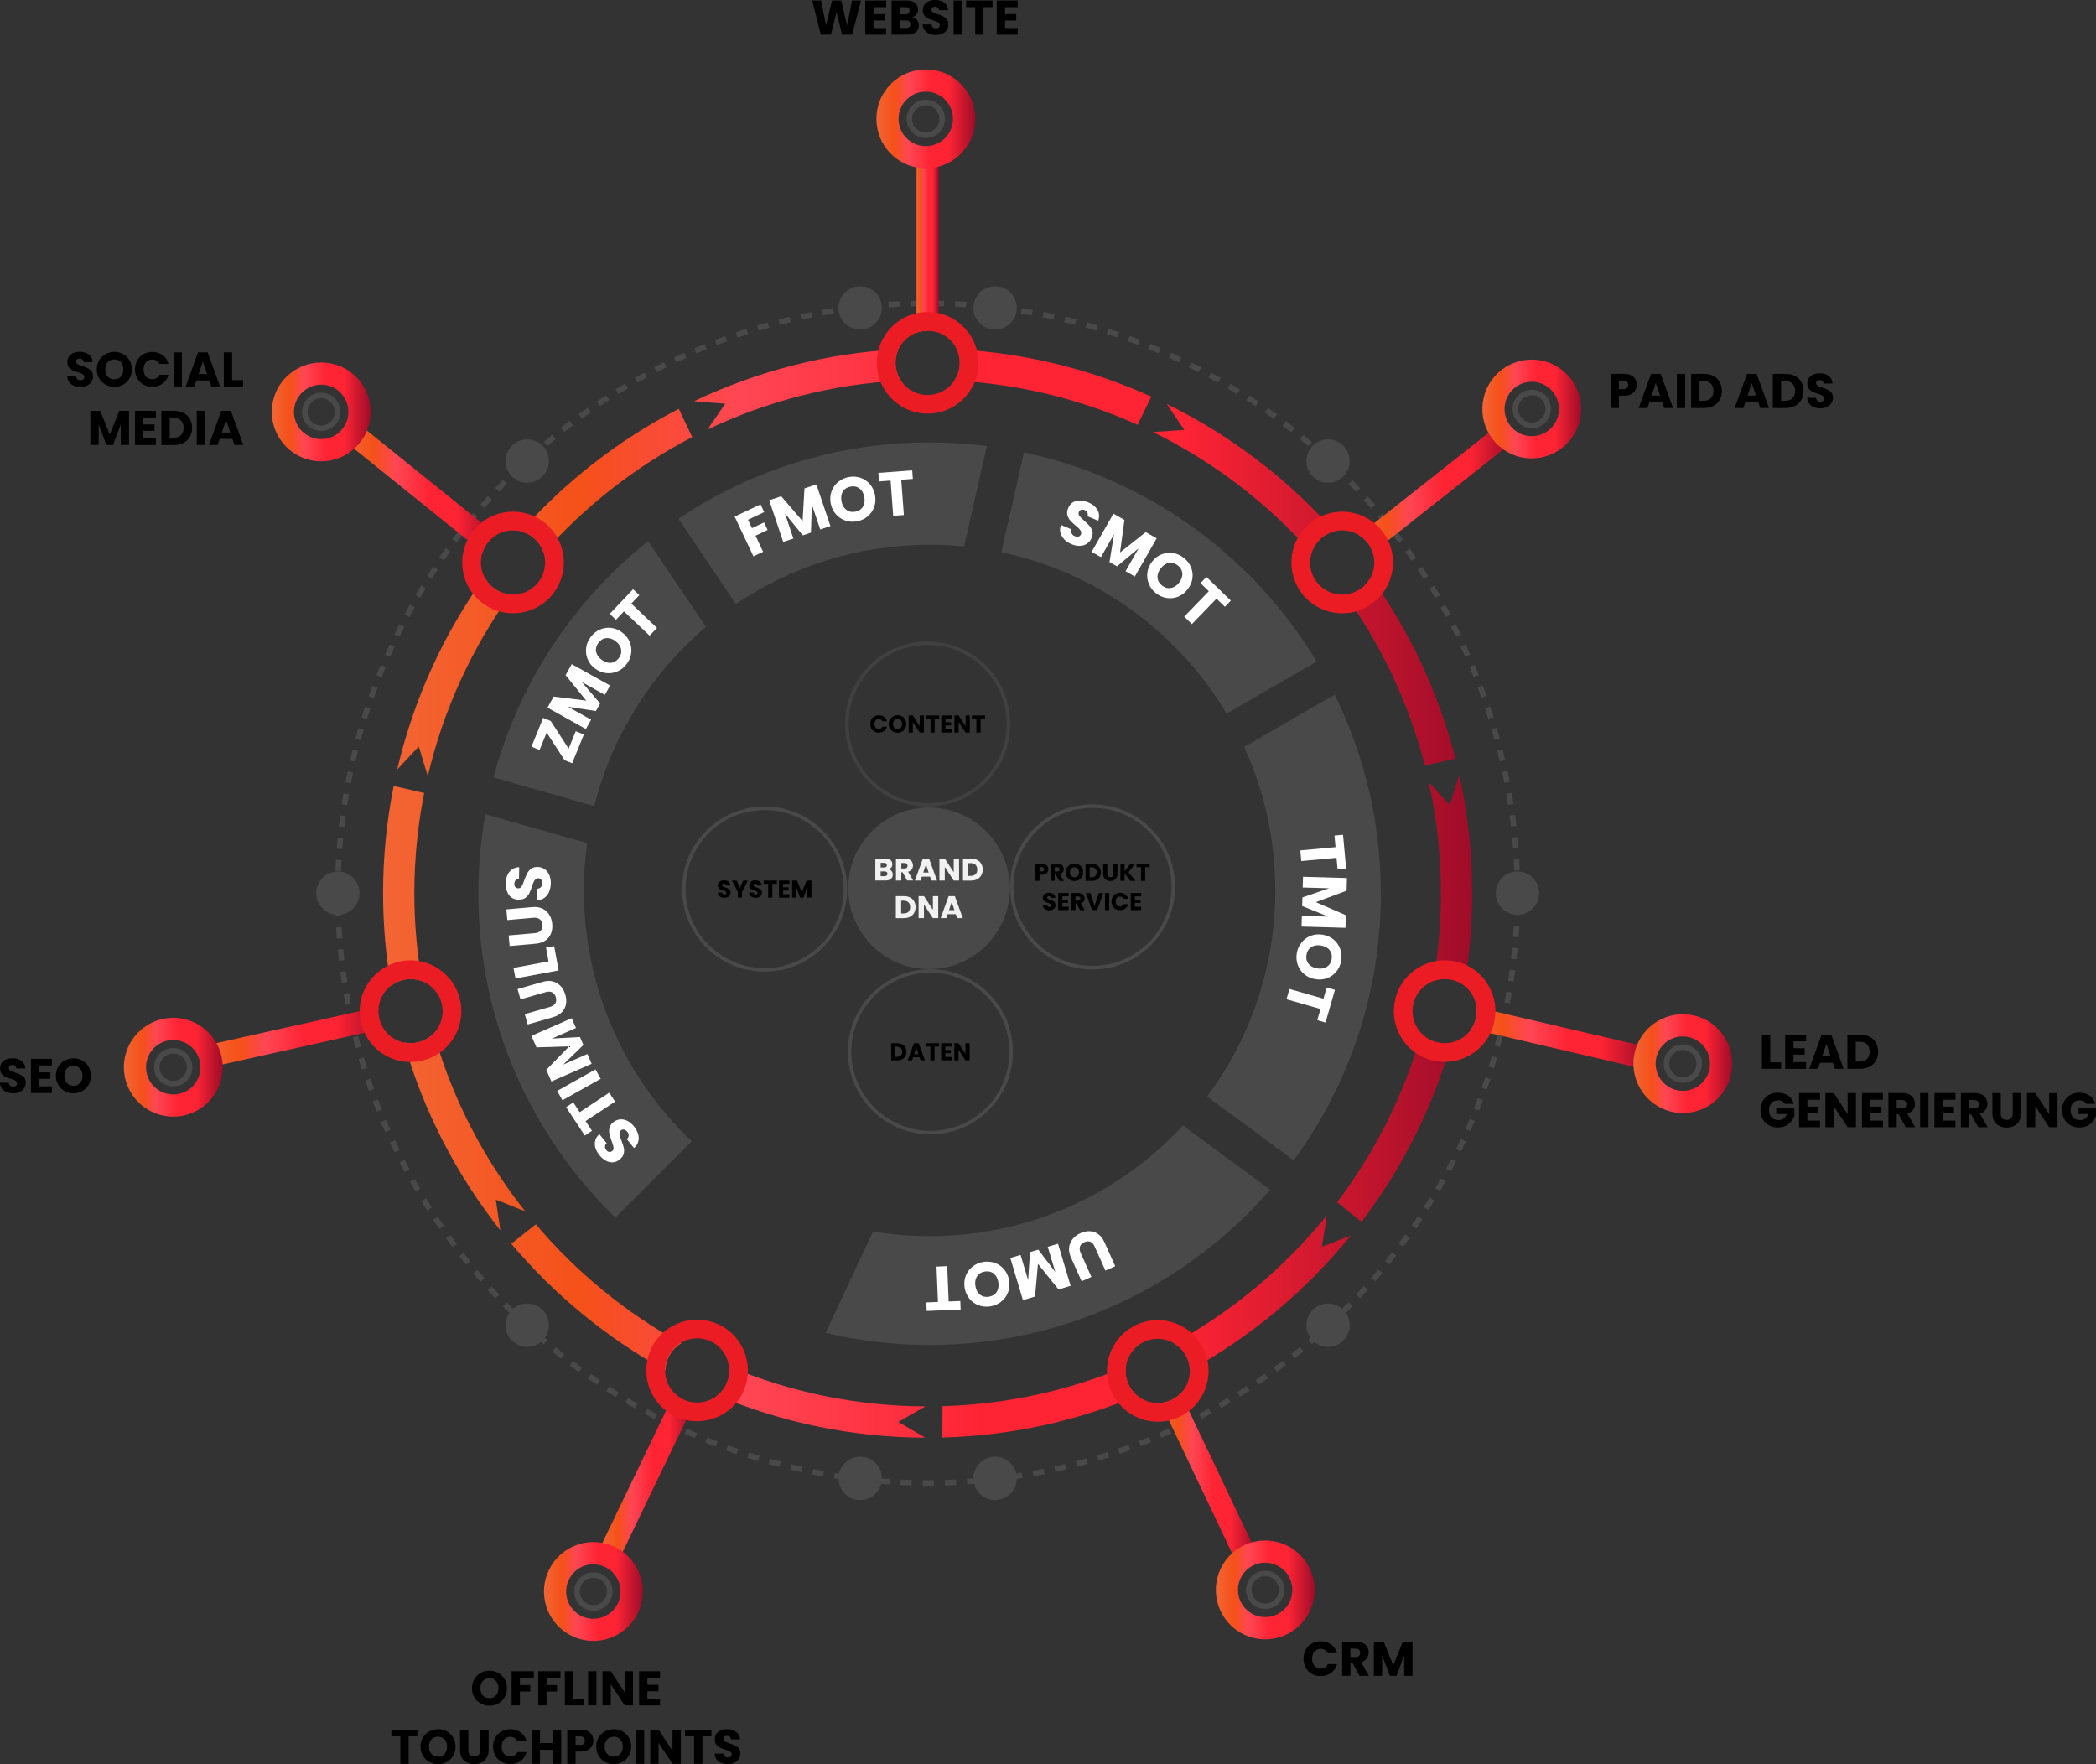 <?xml version="1.0" encoding="UTF-8"?><svg xmlns="http://www.w3.org/2000/svg" xmlns:xlink="http://www.w3.org/1999/xlink" viewBox="0 0 602.59 507.19"><rect x="0" y="0" width="602.59" height="507.19" fill="#333333" stroke="none"/><defs><style>.cls-1{fill:url(#Unbenannter_Verlauf_29-22);}.cls-2{fill:url(#Unbenannter_Verlauf_29-23);}.cls-3{fill:url(#Unbenannter_Verlauf_29-26);}.cls-4{fill:url(#Unbenannter_Verlauf_29-27);}.cls-5{fill:url(#Unbenannter_Verlauf_29-20);}.cls-6{fill:url(#Unbenannter_Verlauf_29-21);}.cls-7{fill:url(#Unbenannter_Verlauf_29-24);}.cls-8{fill:url(#Unbenannter_Verlauf_29-25);}.cls-9{fill:url(#Unbenannter_Verlauf_29-28);}.cls-10{fill:url(#Unbenannter_Verlauf_29-12);}.cls-11{fill:url(#Unbenannter_Verlauf_29-11);}.cls-12{fill:url(#Unbenannter_Verlauf_29-10);}.cls-13{fill:url(#Unbenannter_Verlauf_29-19);}.cls-14{fill:url(#Unbenannter_Verlauf_29-16);}.cls-15{fill:url(#Unbenannter_Verlauf_29-15);}.cls-16{fill:url(#Unbenannter_Verlauf_29-14);}.cls-17{fill:url(#Unbenannter_Verlauf_29-17);}.cls-18{fill:url(#Unbenannter_Verlauf_29-18);}.cls-19{fill:url(#Unbenannter_Verlauf_29-13);}.cls-20{stroke:#494949;}.cls-20,.cls-21{fill:none;stroke-miterlimit:10;}.cls-21{stroke:#404041;}.cls-22{isolation:isolate;}.cls-23{fill:#fff;}.cls-24{fill:#ec1c24;mix-blend-mode:multiply;}.cls-25{fill:#f1f1f2;}.cls-26{fill:url(#Unbenannter_Verlauf_29-6);}.cls-27{fill:url(#Unbenannter_Verlauf_29-9);}.cls-28{fill:url(#Unbenannter_Verlauf_29-7);}.cls-29{fill:url(#Unbenannter_Verlauf_29-3);}.cls-30{fill:url(#Unbenannter_Verlauf_29-2);}.cls-31{fill:url(#Unbenannter_Verlauf_29-5);}.cls-32{fill:url(#Unbenannter_Verlauf_29-4);}.cls-33{fill:url(#Unbenannter_Verlauf_29-8);}.cls-34{fill:url(#Unbenannter_Verlauf_29);}.cls-35{fill:#494949;}.cls-36{fill:#494949;}</style><linearGradient id="Unbenannter_Verlauf_29" x1="110.13" y1="192.97" x2="423.26" y2="192.97" gradientUnits="userSpaceOnUse"><stop offset="0" stop-color="#f36535"/><stop offset=".18" stop-color="#f55119"/><stop offset=".33" stop-color="#ff4654"/><stop offset=".55" stop-color="#fe2434"/><stop offset=".73" stop-color="#fe2434"/><stop offset="1" stop-color="#9f0c29"/></linearGradient><linearGradient id="Unbenannter_Verlauf_29-2" x1="110.13" y1="138.25" x2="423.25" y2="138.25" xlink:href="#Unbenannter_Verlauf_29"/><linearGradient id="Unbenannter_Verlauf_29-3" x1="110.13" y1="137.55" x2="423.26" y2="137.55" xlink:href="#Unbenannter_Verlauf_29"/><linearGradient id="Unbenannter_Verlauf_29-4" x1="110.13" y1="111.28" x2="423.26" y2="111.28" xlink:href="#Unbenannter_Verlauf_29"/><linearGradient id="Unbenannter_Verlauf_29-5" x1="110.12" y1="403.07" x2="423.26" y2="403.07" xlink:href="#Unbenannter_Verlauf_29"/><linearGradient id="Unbenannter_Verlauf_29-6" x1="110.13" y1="371.68" x2="423.26" y2="371.68" xlink:href="#Unbenannter_Verlauf_29"/><linearGradient id="Unbenannter_Verlauf_29-7" x1="110.12" y1="324.17" x2="423.26" y2="324.17" xlink:href="#Unbenannter_Verlauf_29"/><linearGradient id="Unbenannter_Verlauf_29-8" x1="110.13" y1="372.97" x2="423.26" y2="372.97" xlink:href="#Unbenannter_Verlauf_29"/><linearGradient id="Unbenannter_Verlauf_29-9" x1="110.12" y1="253.11" x2="423.26" y2="253.11" xlink:href="#Unbenannter_Verlauf_29"/><linearGradient id="Unbenannter_Verlauf_29-10" x1="110.13" y1="194.53" x2="423.25" y2="194.53" xlink:href="#Unbenannter_Verlauf_29"/><linearGradient id="Unbenannter_Verlauf_29-11" x1="110.13" y1="325.39" x2="423.25" y2="325.39" xlink:href="#Unbenannter_Verlauf_29"/><linearGradient id="Unbenannter_Verlauf_29-12" x1="110.13" y1="111.96" x2="423.26" y2="111.96" xlink:href="#Unbenannter_Verlauf_29"/><linearGradient id="Unbenannter_Verlauf_29-13" x1="110.13" y1="254.68" x2="423.25" y2="254.68" xlink:href="#Unbenannter_Verlauf_29"/><linearGradient id="Unbenannter_Verlauf_29-14" x1="110.13" y1="403.1" x2="423.25" y2="403.1" xlink:href="#Unbenannter_Verlauf_29"/><linearGradient id="Unbenannter_Verlauf_29-15" x1="59.64" y1="298.08" x2="110.3" y2="298.08" xlink:href="#Unbenannter_Verlauf_29"/><linearGradient id="Unbenannter_Verlauf_29-16" x1="99.44" y1="140.45" x2="142.76" y2="140.45" xlink:href="#Unbenannter_Verlauf_29"/><linearGradient id="Unbenannter_Verlauf_29-17" x1="263.5" y1="70.42" x2="269.88" y2="70.42" xlink:href="#Unbenannter_Verlauf_29"/><linearGradient id="Unbenannter_Verlauf_29-18" x1="390.7" y1="140.71" x2="434.28" y2="140.71" xlink:href="#Unbenannter_Verlauf_29"/><linearGradient id="Unbenannter_Verlauf_29-19" x1="423.03" y1="298.4" x2="473.64" y2="298.4" xlink:href="#Unbenannter_Verlauf_29"/><linearGradient id="Unbenannter_Verlauf_29-20" x1="333.67" y1="424.74" x2="361.12" y2="424.74" xlink:href="#Unbenannter_Verlauf_29"/><linearGradient id="Unbenannter_Verlauf_29-21" x1="172.63" y1="424.02" x2="199.66" y2="424.02" xlink:href="#Unbenannter_Verlauf_29"/><linearGradient id="Unbenannter_Verlauf_29-22" x1="349.54" y1="457.08" x2="377.95" y2="457.08" xlink:href="#Unbenannter_Verlauf_29"/><linearGradient id="Unbenannter_Verlauf_29-23" x1="156.38" y1="457.54" x2="184.8" y2="457.54" xlink:href="#Unbenannter_Verlauf_29"/><linearGradient id="Unbenannter_Verlauf_29-24" x1="35.6" y1="306.82" x2="64.02" y2="306.82" xlink:href="#Unbenannter_Verlauf_29"/><linearGradient id="Unbenannter_Verlauf_29-25" x1="78.14" y1="118.41" x2="106.54" y2="118.41" xlink:href="#Unbenannter_Verlauf_29"/><linearGradient id="Unbenannter_Verlauf_29-26" x1="251.95" y1="34.19" x2="280.36" y2="34.19" xlink:href="#Unbenannter_Verlauf_29"/><linearGradient id="Unbenannter_Verlauf_29-27" x1="426.18" y1="117.57" x2="454.58" y2="117.57" xlink:href="#Unbenannter_Verlauf_29"/><linearGradient id="Unbenannter_Verlauf_29-28" x1="469.6" y1="305.78" x2="498.02" y2="305.78" xlink:href="#Unbenannter_Verlauf_29"/></defs><g class="cls-22"><g id="Ebene_1"><path class="cls-36" d="M211.56,173.67c15.89-10.77,35.05-17.06,55.69-17.06,3.34,0,6.65.17,9.91.49l6.57-28.86c-5.4-.68-10.89-1.04-16.47-1.04-26.73,0-51.57,8.09-72.21,21.94l16.52,24.52Z"/><path class="cls-36" d="M287.87,158.76c27.51,5.8,50.82,22.99,64.78,46.39l25.88-14.94c-18.21-30.31-48.46-52.56-84.13-60.15l-6.53,28.7Z"/><path class="cls-36" d="M371.92,333.6c15.76-21.48,25.07-47.98,25.07-76.66,0-20.54-4.78-39.97-13.28-57.23l-26.02,15.02c5.74,12.57,8.95,26.54,8.95,41.26,0,22.2-7.28,42.71-19.59,59.25l24.87,18.35Z"/><path class="cls-36" d="M340.12,323.57c-18.15,19.56-44.08,31.81-72.87,31.81-5.54,0-10.97-.46-16.27-1.33l-13.61,29.16c9.59,2.26,19.6,3.46,29.88,3.46,39.08,0,74.12-17.28,97.91-44.62l-25.05-18.48Z"/><path class="cls-36" d="M176.93,350.04l21.94-21.94c-19.09-18.11-31-43.72-31-72.11,0-4.62.32-9.15.93-13.6l-29.27-8.32c-1.32,7.42-2.01,15.06-2.01,22.87,0,36.53,15.11,69.53,39.4,93.11Z"/><path class="cls-36" d="M170.86,231.74c5.12-20.41,16.55-38.3,32.09-51.51l-16.62-24.68c-21.36,17.07-37.21,40.76-44.44,67.95l28.97,8.24Z"/><path class="cls-35" d="M266.69,427.13c-.47,0-.94,0-1.41,0v-1.59c1.07,0,2.13,0,3.19,0l.02,1.59c-.6,0-1.2,0-1.79,0ZM262.08,427.07c-1.07-.03-2.14-.07-3.2-.11l.07-1.59c1.05.05,2.11.09,3.17.11l-.04,1.59ZM271.69,427.06l-.05-1.59c1.06-.03,2.12-.07,3.17-.12l.08,1.59c-1.06.05-2.13.09-3.2.12ZM255.68,426.78c-1.07-.07-2.13-.15-3.2-.23l.13-1.59c1.05.09,2.11.17,3.17.23l-.1,1.59ZM278.09,426.75l-.11-1.59c1.06-.07,2.11-.15,3.16-.24l.13,1.59c-1.06.09-2.13.17-3.19.24ZM249.29,426.25c-1.06-.11-2.13-.23-3.18-.35l.19-1.58c1.05.13,2.1.24,3.16.35l-.16,1.59ZM284.47,426.21l-.17-1.59c1.05-.11,2.11-.23,3.16-.36l.19,1.58c-1.06.13-2.12.25-3.18.36ZM242.93,425.49c-1.06-.15-2.12-.31-3.17-.47l.25-1.57c1.04.16,2.09.32,3.14.47l-.22,1.58ZM290.83,425.43l-.22-1.58c1.05-.15,2.1-.31,3.14-.48l.25,1.57c-1.05.17-2.11.33-3.17.48ZM236.6,424.48c-1.05-.19-2.1-.38-3.15-.59l.31-1.56c1.04.21,2.08.4,3.12.59l-.28,1.57ZM297.16,424.41l-.28-1.57c1.04-.19,2.08-.39,3.12-.59l.31,1.56c-1.05.21-2.09.41-3.15.6ZM230.31,423.24c-1.04-.23-2.09-.46-3.12-.71l.37-1.55c1.03.24,2.06.48,3.1.7l-.34,1.56ZM303.44,423.15l-.34-1.56c1.04-.23,2.07-.46,3.09-.71l.37,1.55c-1.04.25-2.08.49-3.12.72ZM224.08,421.76c-1.04-.27-2.07-.54-3.1-.83l.43-1.54c1.02.28,2.04.56,3.07.82l-.4,1.55ZM309.67,421.66l-.4-1.54c1.03-.27,2.05-.54,3.06-.83l.43,1.54c-1.03.29-2.06.57-3.09.83ZM217.9,420.04c-1.02-.31-2.05-.62-3.06-.95l.49-1.52c1.01.32,2.02.63,3.03.94l-.46,1.53ZM315.84,419.93l-.46-1.53c1.01-.3,2.03-.62,3.03-.94l.49,1.52c-1.02.33-2.04.64-3.06.95ZM211.78,418.09c-1.02-.35-2.03-.7-3.04-1.07l.54-1.5c1,.36,2,.71,3.01,1.06l-.51,1.51ZM321.94,417.97l-.52-1.51c1-.34,2-.7,2.99-1.06l.54,1.5c-1,.37-2.01.72-3.02,1.07ZM205.74,415.9c-1-.38-2-.78-2.99-1.18l.6-1.48c.98.4,1.97.79,2.96,1.17l-.57,1.49ZM327.97,415.78l-.57-1.49c.99-.38,1.97-.77,2.95-1.17l.6,1.48c-.99.4-1.98.8-2.98,1.18ZM199.78,413.49c-.99-.42-1.97-.85-2.94-1.29l.65-1.45c.97.44,1.94.86,2.91,1.28l-.63,1.47ZM333.89,413.36l-.63-1.46c.97-.42,1.93-.84,2.89-1.28l.66,1.45c-.97.44-1.94.87-2.92,1.29ZM193.92,410.85c-.97-.46-1.93-.92-2.89-1.4l.71-1.43c.95.47,1.9.93,2.86,1.39l-.68,1.44ZM339.71,410.73l-.68-1.44c.95-.45,1.9-.91,2.85-1.39l.71,1.43c-.95.47-1.91.94-2.87,1.4ZM188.17,407.99c-.95-.49-1.89-1-2.83-1.51l.76-1.4c.93.51,1.87,1,2.81,1.5l-.74,1.41ZM345.43,407.88l-.74-1.41c.94-.49,1.87-.99,2.79-1.49l.76,1.4c-.93.51-1.87,1.01-2.82,1.51ZM182.53,404.92c-.93-.53-1.85-1.07-2.77-1.61l.81-1.37c.91.54,1.83,1.07,2.75,1.6l-.79,1.38ZM351.04,404.82l-.79-1.38c.92-.52,1.83-1.06,2.74-1.6l.82,1.37c-.91.55-1.83,1.08-2.76,1.61ZM177.01,401.64c-.91-.56-1.81-1.14-2.71-1.72l.87-1.34c.89.58,1.78,1.14,2.69,1.7l-.84,1.36ZM356.53,401.54l-.84-1.36c.9-.56,1.79-1.12,2.67-1.7l.87,1.34c-.89.58-1.79,1.15-2.7,1.71ZM171.62,398.15c-.89-.6-1.77-1.2-2.64-1.82l.92-1.3c.87.61,1.74,1.21,2.62,1.8l-.89,1.32ZM361.9,398.06l-.89-1.32c.88-.59,1.75-1.19,2.61-1.8l.92,1.3c-.87.61-1.75,1.22-2.63,1.82ZM166.37,394.47c-.86-.63-1.72-1.27-2.57-1.92l.96-1.27c.84.64,1.69,1.27,2.55,1.9l-.94,1.29ZM367.13,394.38l-.94-1.29c.85-.62,1.7-1.25,2.54-1.89l.96,1.27c-.85.65-1.7,1.28-2.57,1.91ZM161.26,390.59c-.84-.66-1.67-1.33-2.5-2.01l1.01-1.23c.82.67,1.64,1.33,2.48,1.99l-.99,1.25ZM372.23,390.51l-.99-1.25c.83-.66,1.65-1.32,2.47-1.99l1.01,1.23c-.82.68-1.66,1.35-2.49,2.01ZM156.3,386.53c-.81-.69-1.62-1.39-2.42-2.1l1.06-1.2c.79.7,1.59,1.4,2.4,2.08l-1.03,1.21ZM377.17,386.45l-1.04-1.21c.8-.69,1.6-1.38,2.39-2.08l1.06,1.19c-.8.71-1.6,1.41-2.42,2.1ZM151.5,382.28c-.79-.72-1.57-1.45-2.34-2.19l1.1-1.15c.77.73,1.54,1.45,2.32,2.17l-1.08,1.18ZM381.97,382.2l-1.08-1.17c.78-.72,1.55-1.44,2.32-2.17l1.1,1.15c-.77.74-1.55,1.47-2.34,2.19ZM146.86,377.86c-.76-.75-1.51-1.51-2.26-2.27l1.14-1.11c.74.76,1.48,1.51,2.24,2.25l-1.12,1.13ZM386.6,377.78l-1.12-1.13c.75-.75,1.5-1.5,2.23-2.26l1.14,1.11c-.75.77-1.5,1.52-2.25,2.28ZM142.39,373.27c-.73-.78-1.45-1.56-2.17-2.36l1.18-1.07c.71.78,1.43,1.56,2.15,2.33l-1.16,1.09ZM391.07,373.18l-1.16-1.09c.72-.77,1.44-1.55,2.15-2.34l1.19,1.07c-.72.79-1.44,1.58-2.17,2.36ZM138.1,368.52c-.7-.81-1.39-1.62-2.08-2.44l1.22-1.02c.68.81,1.37,1.61,2.06,2.41l-1.2,1.05ZM395.36,368.42l-1.2-1.04c.69-.8,1.38-1.61,2.06-2.42l1.22,1.02c-.69.82-1.38,1.63-2.08,2.44ZM133.99,363.61c-.67-.83-1.33-1.67-1.99-2.51l1.26-.98c.65.84,1.3,1.66,1.97,2.49l-1.24,1ZM399.47,363.51l-1.24-1c.66-.83,1.32-1.66,1.97-2.49l1.26.98c-.65.84-1.32,1.68-1.99,2.52ZM130.07,358.55c-.64-.85-1.27-1.71-1.89-2.58l1.3-.93c.62.86,1.24,1.71,1.87,2.56l-1.28.95ZM403.4,358.43l-1.28-.95c.63-.85,1.26-1.71,1.87-2.57l1.3.93c-.62.87-1.25,1.73-1.89,2.59ZM126.34,353.35c-.6-.88-1.2-1.76-1.79-2.65l1.33-.88c.58.88,1.18,1.76,1.77,2.63l-1.31.9ZM407.13,353.22l-1.31-.9c.6-.87,1.19-1.75,1.78-2.63l1.33.88c-.59.89-1.19,1.78-1.79,2.66ZM122.8,348.02c-.57-.9-1.13-1.8-1.69-2.71l1.36-.83c.55.9,1.11,1.8,1.67,2.69l-1.35.86ZM410.67,347.86l-1.35-.85c.57-.9,1.13-1.8,1.68-2.7l1.36.83c-.56.92-1.12,1.82-1.69,2.73ZM119.48,342.56c-.54-.92-1.07-1.84-1.59-2.78l1.39-.78c.51.92,1.04,1.84,1.57,2.75l-1.38.8ZM414.01,342.38l-1.38-.8c.53-.92,1.06-1.84,1.57-2.76l1.39.78c-.52.94-1.05,1.87-1.59,2.79ZM116.36,336.98c-.5-.94-1-1.88-1.48-2.83l1.42-.72c.48.94.97,1.88,1.47,2.8l-1.41.75ZM417.13,336.77l-1.41-.75c.5-.94.99-1.88,1.47-2.82l1.42.72c-.49.96-.98,1.91-1.48,2.85ZM113.45,331.29c-.47-.96-.92-1.92-1.37-2.88l1.45-.67c.44.96.9,1.91,1.36,2.86l-1.43.7ZM420.05,331.05l-1.44-.7c.46-.95.92-1.91,1.36-2.88l1.45.67c-.45.97-.91,1.94-1.37,2.9ZM110.76,325.49c-.43-.97-.85-1.95-1.26-2.93l1.47-.62c.41.97.82,1.94,1.25,2.91l-1.46.64ZM422.74,325.22l-1.46-.64c.43-.97.84-1.95,1.25-2.93l1.47.61c-.41.99-.83,1.98-1.27,2.96ZM108.3,319.61c-.39-.99-.78-1.99-1.15-2.99l1.49-.56c.37.99.75,1.98,1.14,2.96l-1.48.59ZM425.21,319.28l-1.48-.59c.39-.99.77-1.98,1.14-2.97l1.49.56c-.37,1-.76,2.01-1.15,3ZM106.04,313.61c-.36-1.01-.7-2.02-1.04-3.03l1.51-.5c.33,1,.68,2.01,1.03,3l-1.5.53ZM427.46,313.26l-1.5-.53c.35-1,.69-2.01,1.03-3.02l1.51.5c-.34,1.02-.68,2.03-1.04,3.04ZM104.02,307.52c-.32-1.02-.63-2.04-.92-3.07l1.53-.45c.3,1.02.6,2.03.92,3.04l-1.52.47ZM429.48,307.15l-1.52-.47c.31-1.01.62-2.02.91-3.04l1.53.44c-.3,1.03-.6,2.05-.92,3.07ZM102.23,301.37c-.28-1.03-.55-2.06-.81-3.1l1.55-.39c.26,1.03.52,2.05.8,3.07l-1.54.42ZM431.25,300.99l-1.54-.41c.27-1.02.54-2.04.79-3.07l1.55.38c-.26,1.04-.52,2.07-.8,3.1ZM100.67,295.16c-.24-1.04-.47-2.08-.69-3.13l1.56-.33c.22,1.04.45,2.07.68,3.1l-1.55.36ZM432.79,294.77l-1.55-.35c.23-1.03.46-2.06.68-3.1l1.56.32c-.22,1.05-.45,2.09-.68,3.13ZM99.36,288.88c-.2-1.05-.39-2.1-.57-3.15l1.57-.27c.18,1.04.37,2.08.57,3.12l-1.57.3ZM434.1,288.5l-1.57-.3c.2-1.04.38-2.08.56-3.12l1.57.27c-.18,1.05-.37,2.11-.56,3.16ZM98.27,282.57c-.16-1.05-.31-2.11-.45-3.17l1.58-.21c.14,1.05.29,2.1.45,3.14l-1.58.24ZM435.17,282.18l-1.58-.24c.16-1.05.3-2.09.44-3.14l1.58.21c-.14,1.06-.29,2.12-.45,3.17ZM97.43,276.22c-.12-1.06-.23-2.12-.33-3.19l1.59-.15c.1,1.05.21,2.11.33,3.16l-1.58.18ZM435.99,275.82l-1.58-.18c.12-1.05.22-2.1.32-3.16l1.59.15c-.1,1.07-.21,2.13-.33,3.19ZM96.83,269.84c-.08-1.06-.15-2.13-.21-3.2l1.59-.09c.06,1.06.13,2.11.21,3.17l-1.59.12ZM436.58,269.44l-1.59-.12c.08-1.05.14-2.11.2-3.17l1.59.09c-.06,1.07-.13,2.13-.21,3.2ZM96.46,263.44c-.04-1.06-.07-2.13-.09-3.2l1.59-.03c.02,1.06.05,2.11.09,3.17l-1.59.06ZM436.93,263.04l-1.59-.06c.04-1.06.07-2.11.09-3.17l1.59.03c-.02,1.07-.05,2.14-.09,3.2ZM97.93,257.04h-1.59v-.26c0-1.08,0-2.14.03-3.21l1.59.03c-.02,1.06-.03,2.11-.03,3.17v.27ZM435.45,256.64c0-1.06-.01-2.12-.03-3.17l1.59-.03c.02,1.07.03,2.13.03,3.2h-1.59ZM98.04,250.42l-1.59-.06c.04-1.07.09-2.14.15-3.2l1.59.09c-.06,1.05-.11,2.11-.15,3.17ZM435.33,250.3c-.04-1.06-.09-2.12-.15-3.17l1.59-.09c.06,1.06.11,2.13.15,3.2l-1.59.06ZM98.4,244.09l-1.59-.12c.08-1.07.17-2.13.27-3.19l1.59.15c-.1,1.05-.19,2.11-.27,3.16ZM434.97,243.96c-.08-1.06-.17-2.11-.27-3.16l1.59-.15c.1,1.06.19,2.13.27,3.19l-1.59.12ZM98.99,237.76l-1.58-.18c.12-1.06.25-2.12.39-3.18l1.58.21c-.14,1.05-.27,2.1-.38,3.15ZM434.38,237.64c-.12-1.05-.25-2.1-.38-3.15l1.58-.21c.14,1.06.27,2.12.39,3.18l-1.58.18ZM99.81,231.47l-1.58-.24c.16-1.06.33-2.11.51-3.16l1.57.27c-.18,1.04-.34,2.09-.5,3.13ZM433.55,231.34c-.16-1.05-.33-2.09-.5-3.13l1.57-.27c.18,1.05.35,2.11.51,3.16l-1.58.24ZM100.87,225.21l-1.57-.3c.2-1.05.41-2.1.63-3.14l1.56.33c-.22,1.04-.42,2.07-.62,3.11ZM432.48,225.09c-.2-1.04-.41-2.08-.62-3.11l1.56-.33c.22,1.04.43,2.09.63,3.14l-1.57.3ZM102.17,219l-1.55-.36c.24-1.04.49-2.08.74-3.12l1.55.38c-.26,1.03-.5,2.05-.74,3.09ZM431.18,218.87c-.24-1.03-.48-2.06-.74-3.09l1.55-.38c.26,1.03.51,2.07.75,3.12l-1.55.36ZM103.7,212.84l-1.54-.41c.28-1.03.56-2.06.86-3.09l1.53.44c-.29,1.02-.58,2.03-.85,3.06ZM429.64,212.71c-.28-1.02-.56-2.04-.86-3.06l1.53-.44c.3,1.02.58,2.05.86,3.09l-1.54.42ZM105.47,206.74l-1.52-.47c.32-1.03.65-2.05.98-3.06l1.51.5c-.33,1.01-.66,2.02-.97,3.03ZM427.88,206.62c-.31-1.01-.64-2.02-.97-3.02l1.51-.5c.34,1.01.66,2.03.98,3.05l-1.52.47ZM107.47,200.69l-1.5-.53c.36-1.01.72-2.02,1.1-3.02l1.49.56c-.37.99-.73,1.99-1.09,2.99ZM425.88,200.59c-.35-1-.71-1.99-1.08-2.98l1.49-.56c.37,1,.74,2,1.09,3.01l-1.5.53ZM109.7,194.72l-1.48-.59c.39-1,.8-1.99,1.21-2.98l1.47.61c-.41.98-.81,1.96-1.2,2.95ZM423.65,194.65c-.39-.98-.79-1.96-1.19-2.93l1.47-.62c.41.98.81,1.97,1.2,2.96l-1.48.59ZM112.15,188.85l-1.46-.64c.43-.98.87-1.96,1.32-2.93l1.45.67c-.45.96-.88,1.93-1.31,2.9ZM421.21,188.81c-.42-.97-.86-1.93-1.3-2.88l1.45-.67c.45.97.89,1.94,1.31,2.91l-1.46.64ZM418.55,183.07c-.46-.95-.93-1.89-1.41-2.83l1.42-.72c.48.95.96,1.9,1.42,2.86l-1.43.7ZM114.83,183.07l-1.43-.7c.47-.96.95-1.92,1.43-2.88l1.42.72c-.48.94-.95,1.89-1.42,2.85ZM415.68,177.43c-.5-.93-1-1.86-1.52-2.78l1.39-.78c.52.93,1.03,1.87,1.53,2.81l-1.41.75ZM117.72,177.4l-1.41-.75c.5-.94,1.02-1.88,1.54-2.82l1.39.78c-.52.93-1.02,1.86-1.52,2.79ZM412.59,171.9c-.53-.91-1.07-1.82-1.62-2.72l1.36-.83c.55.91,1.1,1.82,1.64,2.75l-1.38.8ZM120.82,171.85l-1.38-.8c.54-.92,1.09-1.84,1.64-2.76l1.36.83c-.55.91-1.09,1.82-1.63,2.73ZM409.3,166.49c-.57-.89-1.14-1.78-1.72-2.66l1.33-.88c.59.89,1.17,1.78,1.74,2.69l-1.35.85ZM124.13,166.42l-1.35-.85c.57-.9,1.16-1.8,1.75-2.69l1.33.88c-.58.88-1.16,1.77-1.73,2.67ZM405.8,161.2c-.6-.87-1.21-1.73-1.82-2.59l1.3-.93c.62.87,1.23,1.74,1.84,2.62l-1.31.9ZM127.63,161.12l-1.31-.91c.61-.88,1.22-1.75,1.85-2.62l1.3.93c-.62.86-1.23,1.73-1.83,2.6ZM402.11,156.05c-.63-.85-1.27-1.69-1.92-2.52l1.26-.98c.65.84,1.3,1.69,1.94,2.55l-1.28.95ZM131.34,155.95l-1.28-.95c.64-.86,1.29-1.71,1.94-2.55l1.26.98c-.65.84-1.29,1.68-1.92,2.53ZM398.23,151.04c-.66-.82-1.33-1.64-2.01-2.45l1.22-1.02c.69.82,1.36,1.64,2.03,2.48l-1.24,1ZM135.23,150.93l-1.24-1c.67-.83,1.35-1.66,2.04-2.48l1.22,1.02c-.68.81-1.35,1.63-2.02,2.45ZM394.16,146.17c-.69-.8-1.4-1.59-2.1-2.38l1.19-1.07c.71.79,1.42,1.59,2.12,2.4l-1.2,1.05ZM139.31,146.06l-1.2-1.05c.7-.81,1.41-1.61,2.13-2.4l1.18,1.07c-.71.79-1.41,1.58-2.11,2.38ZM389.91,141.46c-.72-.77-1.45-1.54-2.19-2.3l1.14-1.11c.74.77,1.48,1.54,2.21,2.32l-1.16,1.09ZM143.57,141.35l-1.16-1.09c.73-.78,1.47-1.55,2.21-2.32l1.14,1.11c-.74.76-1.47,1.52-2.19,2.3ZM385.49,136.91c-.75-.75-1.51-1.48-2.28-2.21l1.1-1.15c.77.74,1.54,1.48,2.3,2.23l-1.12,1.13ZM147.99,136.8l-1.12-1.13c.76-.75,1.53-1.49,2.3-2.23l1.1,1.15c-.77.73-1.53,1.47-2.28,2.21ZM380.9,132.52c-.78-.72-1.56-1.43-2.36-2.13l1.06-1.19c.8.71,1.59,1.42,2.38,2.15l-1.08,1.17ZM152.59,132.43l-1.08-1.17c.79-.72,1.58-1.44,2.38-2.14l1.06,1.19c-.79.7-1.58,1.41-2.36,2.12ZM376.15,128.31c-.81-.69-1.62-1.37-2.44-2.04l1.01-1.23c.83.68,1.65,1.36,2.46,2.06l-1.04,1.21ZM157.34,128.22l-1.03-1.21c.81-.69,1.63-1.38,2.46-2.05l1.01,1.23c-.82.67-1.63,1.35-2.43,2.03ZM371.24,124.28c-.83-.66-1.67-1.31-2.51-1.95l.96-1.27c.85.65,1.7,1.3,2.53,1.96l-.99,1.25ZM162.25,124.2l-.99-1.25c.84-.66,1.68-1.31,2.53-1.96l.96,1.27c-.84.64-1.68,1.29-2.51,1.94ZM366.18,120.44c-.86-.62-1.72-1.24-2.58-1.85l.92-1.3c.87.61,1.75,1.24,2.61,1.87l-.94,1.29ZM167.3,120.37l-.94-1.29c.86-.63,1.73-1.25,2.6-1.86l.92,1.3c-.87.61-1.72,1.22-2.58,1.85ZM360.98,116.78c-.88-.59-1.76-1.18-2.65-1.75l.87-1.34c.9.58,1.79,1.17,2.68,1.77l-.89,1.32ZM172.49,116.73l-.89-1.32c.88-.6,1.77-1.18,2.67-1.76l.87,1.34c-.89.57-1.77,1.16-2.64,1.75ZM355.64,113.33c-.9-.56-1.81-1.11-2.72-1.65l.82-1.37c.92.55,1.83,1.1,2.74,1.67l-.84,1.35ZM177.81,113.28l-.84-1.35c.91-.56,1.82-1.12,2.73-1.66l.82,1.37c-.91.54-1.81,1.09-2.71,1.65ZM350.18,110.07c-.92-.53-1.85-1.04-2.78-1.55l.76-1.4c.94.51,1.87,1.03,2.8,1.56l-.79,1.38ZM183.25,110.05l-.79-1.39c.93-.53,1.86-1.05,2.79-1.56l.76,1.4c-.93.51-1.85,1.02-2.77,1.54ZM344.59,107.03c-.94-.49-1.88-.97-2.83-1.44l.71-1.43c.96.48,1.91.96,2.86,1.46l-.74,1.41ZM188.81,107.01l-.74-1.41c.94-.49,1.89-.98,2.85-1.45l.71,1.43c-.95.47-1.89.95-2.82,1.44ZM194.47,104.2l-.68-1.44c.96-.46,1.93-.9,2.9-1.34l.66,1.45c-.96.43-1.92.88-2.87,1.33ZM338.9,104.19c-.96-.45-1.92-.9-2.89-1.34l.66-1.45c.98.44,1.95.89,2.92,1.35l-.68,1.44ZM200.24,101.59l-.63-1.47c.98-.42,1.96-.83,2.95-1.23l.6,1.48c-.98.4-1.95.8-2.92,1.22ZM333.09,101.57c-.97-.42-1.95-.83-2.94-1.23l.6-1.48c.99.4,1.98.82,2.97,1.24l-.63,1.47ZM206.11,99.21l-.57-1.49c1-.38,2-.76,3-1.12l.54,1.5c-1,.36-1.99.73-2.97,1.11ZM327.2,99.18c-.99-.38-1.98-.75-2.98-1.11l.54-1.5c1.01.37,2.01.74,3.01,1.12l-.57,1.49ZM212.08,97.04l-.52-1.51c1.01-.35,2.02-.68,3.04-1.01l.49,1.52c-1.01.32-2.01.66-3.01,1ZM321.21,97.01c-1-.34-2.01-.68-3.03-1l.49-1.52c1.02.33,2.04.66,3.05,1.01l-.52,1.51ZM218.12,95.1l-.46-1.53c1.02-.31,2.05-.6,3.08-.89l.43,1.54c-1.02.29-2.04.58-3.05.88ZM315.15,95.07c-1.01-.3-2.03-.6-3.05-.88l.43-1.54c1.03.29,2.06.58,3.08.89l-.46,1.53ZM224.23,93.39l-.4-1.54c1.03-.27,2.07-.53,3.11-.77l.37,1.55c-1.03.25-2.06.5-3.08.77ZM309.03,93.36c-1.02-.26-2.05-.52-3.08-.77l.37-1.55c1.04.25,2.08.5,3.11.77l-.4,1.54ZM230.41,91.92l-.34-1.56c1.04-.23,2.09-.45,3.14-.66l.31,1.56c-1.04.21-2.08.42-3.11.65ZM302.86,91.89c-1.03-.23-2.07-.44-3.11-.65l.31-1.56c1.05.21,2.09.43,3.14.65l-.34,1.56ZM236.63,90.68l-.28-1.57c1.05-.19,2.1-.37,3.16-.54l.25,1.57c-1.05.17-2.09.35-3.13.53ZM296.63,90.66c-1.04-.19-2.08-.36-3.13-.53l.25-1.57c1.06.17,2.11.35,3.16.53l-.28,1.57ZM242.9,89.67l-.22-1.58c1.06-.15,2.11-.29,3.18-.42l.19,1.58c-1.05.13-2.1.27-3.15.41ZM290.36,89.66c-1.05-.15-2.09-.28-3.15-.41l.19-1.58c1.06.13,2.12.27,3.18.42l-.22,1.58ZM249.21,88.9l-.16-1.59c1.06-.11,2.12-.21,3.19-.3l.13,1.59c-1.06.09-2.11.19-3.16.3ZM284.06,88.89c-1.05-.11-2.1-.21-3.16-.29l.13-1.59c1.07.09,2.13.19,3.19.3l-.16,1.59ZM255.53,88.37l-.1-1.59c1.06-.07,2.13-.13,3.2-.18l.07,1.59c-1.06.05-2.12.11-3.17.18ZM277.73,88.36c-1.05-.07-2.11-.13-3.17-.17l.07-1.59c1.07.05,2.14.11,3.2.18l-.1,1.59ZM261.87,88.08l-.04-1.59c1.06-.03,2.13-.05,3.2-.06v1.59c-1.04,0-2.1.03-3.16.06ZM271.39,88.07c-1.06-.03-2.11-.05-3.17-.06v-1.59c1.08,0,2.15.03,3.22.06l-.04,1.59Z"/><path class="cls-36" d="M363.75,462.59c-1.91,0-3.76-.99-4.79-2.76-.74-1.28-.93-2.76-.55-4.18.38-1.42,1.29-2.61,2.57-3.35,1.27-.74,2.76-.93,4.18-.55,1.42.38,2.61,1.29,3.35,2.57.74,1.28.93,2.76.55,4.18-.38,1.42-1.29,2.61-2.57,3.35-.87.5-1.81.74-2.75.74ZM363.74,453.16c-.68,0-1.35.18-1.95.53-.91.52-1.56,1.37-1.83,2.38-.27,1.01-.13,2.07.39,2.97.52.91,1.37,1.55,2.38,1.83,1.01.27,2.07.13,2.97-.39h0c.91-.52,1.56-1.37,1.83-2.38.27-1.01.13-2.07-.39-2.98-.52-.91-1.37-1.55-2.38-1.83-.34-.09-.68-.13-1.02-.13Z"/><path class="cls-36" d="M170.6,463.06c-.68,0-1.36-.13-2.02-.38-2.83-1.11-4.23-4.32-3.12-7.15.54-1.37,1.58-2.45,2.93-3.04,1.35-.59,2.85-.62,4.22-.08,2.83,1.11,4.23,4.32,3.12,7.15-.54,1.37-1.58,2.45-2.93,3.04-.71.31-1.45.46-2.2.46ZM170.59,453.62c-.53,0-1.06.11-1.57.33-.96.42-1.7,1.19-2.08,2.16-.79,2.01.21,4.29,2.22,5.08.97.38,2.04.36,3-.06.96-.42,1.7-1.19,2.08-2.16.79-2.01-.21-4.29-2.22-5.08-.46-.18-.95-.27-1.43-.27Z"/><path class="cls-36" d="M49.81,312.33c-2.36,0-4.54-1.52-5.27-3.89h0c-.43-1.41-.29-2.9.39-4.2.69-1.3,1.84-2.26,3.25-2.69,2.91-.9,6,.74,6.89,3.64.9,2.91-.74,6-3.64,6.9-.54.17-1.09.25-1.62.25ZM46.06,307.97c.64,2.07,2.84,3.23,4.9,2.59,2.06-.64,3.23-2.84,2.59-4.9-.64-2.07-2.83-3.23-4.9-2.59-1,.31-1.82.99-2.31,1.91-.49.93-.59,1.99-.28,2.99h0Z"/><path class="cls-36" d="M92.33,123.92c-1.07,0-2.15-.31-3.1-.96-2.51-1.71-3.16-5.15-1.45-7.66,1.71-2.51,5.15-3.16,7.66-1.45,2.51,1.71,3.16,5.15,1.45,7.66-1.07,1.56-2.8,2.41-4.56,2.41ZM92.34,114.49c-1.25,0-2.49.6-3.24,1.71-1.22,1.79-.76,4.23,1.03,5.45,1.79,1.22,4.23.75,5.45-1.03,1.22-1.79.75-4.23-1.03-5.45-.67-.46-1.44-.68-2.2-.68Z"/><path class="cls-36" d="M266.15,39.7c-1.32,0-2.58-.47-3.59-1.34-1.12-.96-1.79-2.3-1.9-3.77-.11-1.47.36-2.89,1.32-4.01.96-1.12,2.3-1.79,3.77-1.9,1.47-.11,2.89.36,4.01,1.32,1.12.96,1.79,2.3,1.9,3.77.11,1.47-.36,2.89-1.32,4.01-.96,1.12-2.3,1.79-3.77,1.9-.14.01-.28.02-.42.02ZM266.16,30.27c-.1,0-.2,0-.3.01-1.04.08-2,.56-2.68,1.35-.68.79-1.02,1.81-.94,2.85.08,1.04.56,2,1.35,2.68.79.68,1.81,1.01,2.85.94,1.04-.08,2-.56,2.68-1.35.68-.79,1.02-1.81.94-2.85-.08-1.04-.56-2-1.35-2.68-.72-.62-1.61-.95-2.55-.95Z"/><path class="cls-36" d="M440.38,123.09c-.07,0-.14,0-.21,0-1.47-.06-2.83-.68-3.84-1.76-1-1.08-1.52-2.48-1.47-3.96.05-1.47.68-2.83,1.76-3.84,2.23-2.07,5.72-1.94,7.79.29h0c2.07,2.23,1.94,5.73-.29,7.79-1.03.95-2.35,1.47-3.75,1.47ZM440.38,113.66c-.95,0-1.91.35-2.66,1.04-.77.71-1.21,1.68-1.25,2.73-.04,1.05.33,2.05,1.04,2.81.71.77,1.68,1.21,2.73,1.25,1.04.03,2.05-.33,2.81-1.04,1.58-1.47,1.68-3.96.21-5.54-.77-.83-1.82-1.25-2.87-1.25Z"/><path class="cls-36" d="M483.82,311.3c-.28,0-.55-.02-.83-.06-3.01-.45-5.08-3.27-4.63-6.28.45-3.01,3.26-5.09,6.28-4.63,1.46.22,2.74.99,3.62,2.18.87,1.18,1.24,2.64,1.02,4.1h0c-.22,1.46-.99,2.74-2.18,3.62-.96.71-2.09,1.08-3.26,1.08ZM483.8,301.86c-.83,0-1.64.26-2.32.77-.84.62-1.39,1.54-1.55,2.57-.32,2.14,1.16,4.14,3.29,4.46,2.14.32,4.14-1.16,4.46-3.29h0c.16-1.04-.1-2.07-.72-2.91-.62-.84-1.53-1.39-2.57-1.55-.2-.03-.4-.04-.59-.04Z"/><path class="cls-36" d="M286.08,94.75c-3.44,0-6.23-2.79-6.23-6.23s2.79-6.23,6.23-6.23,6.23,2.79,6.23,6.23-2.79,6.23-6.23,6.23Z"/><path class="cls-36" d="M378.12,137.57c-2.78-2.04-3.38-5.94-1.34-8.71,2.04-2.78,5.94-3.38,8.71-1.34,2.78,2.04,3.38,5.94,1.34,8.71-2.04,2.78-5.94,3.38-8.71,1.34Z"/><path class="cls-36" d="M286.08,418.79c-3.44,0-6.23,2.79-6.23,6.23s2.79,6.23,6.23,6.23,6.23-2.79,6.23-6.23-2.79-6.23-6.23-6.23Z"/><path class="cls-36" d="M378.12,375.97c-2.78,2.04-3.38,5.94-1.34,8.71,2.04,2.78,5.94,3.38,8.71,1.34,2.78-2.04,3.38-5.94,1.34-8.71-2.04-2.78-5.94-3.38-8.71-1.34Z"/><path class="cls-36" d="M432.56,261.8c-2.78-2.04-3.38-5.94-1.34-8.71s5.94-3.38,8.71-1.34c2.78,2.04,3.38,5.94,1.34,8.71-2.04,2.78-5.94,3.38-8.71,1.34Z"/><path class="cls-36" d="M247.3,94.75c3.44,0,6.23-2.79,6.23-6.23s-2.79-6.23-6.23-6.23-6.23,2.79-6.23,6.23,2.79,6.23,6.23,6.23Z"/><path class="cls-36" d="M155.26,137.57c2.78-2.04,3.38-5.94,1.34-8.71-2.04-2.78-5.94-3.38-8.71-1.34-2.78,2.04-3.38,5.94-1.34,8.71,2.04,2.78,5.94,3.38,8.71,1.34Z"/><path class="cls-36" d="M247.3,418.79c3.44,0,6.23,2.79,6.23,6.23s-2.79,6.23-6.23,6.23-6.23-2.79-6.23-6.23,2.79-6.23,6.23-6.23Z"/><path class="cls-36" d="M155.26,375.97c2.78,2.04,3.38,5.94,1.34,8.71-2.04,2.78-5.94,3.38-8.71,1.34-2.78-2.04-3.38-5.94-1.34-8.71,2.04-2.78,5.94-3.38,8.71-1.34Z"/><path class="cls-36" d="M100.82,261.8c2.78-2.04,3.38-5.94,1.34-8.71s-5.94-3.38-8.71-1.34c-2.78,2.04-3.38,5.94-1.34,8.71,2.04,2.78,5.94,3.38,8.71,1.34Z"/><path class="cls-34" d="M389.89,170.03c-1.05.51-2.16.79-3.26.88,10.5,14.62,18.4,31.23,23,49.15l8.79-1.96c-4.85-19.03-13.2-36.67-24.31-52.21-.88,1.74-2.32,3.23-4.22,4.14Z"/><path class="cls-30" d="M154.71,155.96c.73.92,1.26,1.94,1.59,3,12.02-13.55,26.49-24.89,42.71-33.29l-3.87-8.13c-17.23,8.89-32.6,20.89-45.37,35.24,1.89.48,3.64,1.54,4.95,3.18Z"/><path class="cls-29" d="M331.47,124.21c17.4,8.54,32.88,20.4,45.62,34.76.74-2.35,2.4-4.41,4.8-5.57.57-.27,1.15-.48,1.73-.63-13.47-15.12-29.82-27.63-48.18-36.64l5.03,7.45-8.99.63Z"/><path class="cls-32" d="M275.69,106.37c-.26,1.12-.71,2.13-1.31,3.04,18.68.96,36.45,5.42,52.67,12.72l3.95-8.1c-17.22-7.79-36.1-12.55-55.94-13.6.83,1.79,1.11,3.86.64,5.94Z"/><path class="cls-31" d="M323.85,396.18c-.26-1.12-.29-2.24-.14-3.31-16.31,6.86-34.11,10.87-52.76,11.4l-.03,9.01c19.82-.53,38.73-4.76,56.07-12.03-1.53-1.25-2.67-3-3.14-5.07Z"/><path class="cls-26" d="M381.46,349.41c-12.07,14.93-26.99,27.47-43.93,36.78,2.11,1.24,3.72,3.31,4.31,5.89.14.63.22,1.26.23,1.88,17.82-9.83,33.53-23.03,46.26-38.74l-8.28,3.2,1.41-9Z"/><path class="cls-28" d="M411.32,299.01c-1.03-.49-1.91-1.16-2.66-1.94-5.05,17.77-13.36,34.19-24.24,48.56l7,5.65c11.59-15.26,20.45-32.69,25.84-51.57-1.94.42-4.02.23-5.95-.7Z"/><path class="cls-33" d="M195.86,386.19c-15.96-8.77-30.13-20.41-41.81-34.21l-7.06,5.59c12.38,14.68,27.41,27.06,44.34,36.4.03-1.96.68-3.93,2-5.59.72-.91,1.59-1.63,2.53-2.19Z"/><path class="cls-27" d="M410.77,224.86c2.28,10.28,3.49,20.96,3.49,31.92,0,8.62-.75,17.07-2.18,25.29,2.28-.86,4.89-.82,7.25.32.6.29,1.15.63,1.65,1.02,1.49-8.66,2.27-17.55,2.27-26.63,0-11.65-1.29-23.01-3.72-33.95l-2.71,8.63-6.06-6.6Z"/><path class="cls-12" d="M122.99,223.16c4.47-19.1,12.66-36.79,23.76-52.25-2.45-.2-4.82-1.36-6.47-3.44-.4-.5-.73-1.02-1.01-1.57-11.72,16.38-20.35,35.1-25.07,55.32l6.19-6.62,2.6,8.56Z"/><path class="cls-11" d="M151,348.27c-11.88-14.99-20.92-32.33-26.28-51.2-1.68,1.76-4.04,2.85-6.66,2.85-.67,0-1.31-.07-1.94-.21,5.68,19.89,15.21,38.17,27.72,53.99l-1.29-8.8,8.46,3.36Z"/><path class="cls-10" d="M203.39,123.49c17.01-8.11,35.8-13.06,55.61-14.09-1.34-2.03-1.89-4.58-1.31-7.15.15-.64.36-1.25.63-1.83-20.94,1.11-40.81,6.36-58.79,14.93l8.97.71-5.1,7.42Z"/><path class="cls-19" d="M121.3,282.06c-1.43-8.22-2.18-16.67-2.18-25.29,0-9.85.98-19.47,2.83-28.78l-8.77-2.04c-2,9.97-3.05,20.27-3.05,30.82,0,9.08.79,17.98,2.28,26.64,1.56-1.21,3.52-1.94,5.65-1.94,1.14,0,2.24.22,3.25.6Z"/><path class="cls-16" d="M266.04,404.33c-19.96-.09-39-4.15-56.36-11.45.33,2.42-.28,4.96-1.92,7.01-.41.51-.87.97-1.35,1.37,18.37,7.69,38.51,11.98,59.63,12.07l-7.79-4.53,7.8-4.47Z"/><path class="cls-15" d="M108.91,289.47l-49.27,10.99,1.39,6.22,49.28-10.99c-.93-1.44-1.48-3.15-1.48-5,0-.42.03-.83.09-1.23Z"/><path class="cls-14" d="M141.74,154.5c.33-.26.67-.49,1.02-.7l-39.32-31.67-4,4.97,39.32,31.67c.55-1.63,1.54-3.12,2.98-4.27Z"/><path class="cls-17" d="M268.74,95.32c.39.09.77.21,1.14.34v-50.48h-6.38v50.49c1.62-.6,3.43-.76,5.24-.34Z"/><path class="cls-18" d="M394.2,157.71c.18.38.33.76.46,1.15l39.63-31.29-3.95-5.01-39.62,31.28c1.46.89,2.7,2.2,3.5,3.86Z"/><path class="cls-13" d="M473.64,301.03l-49.16-11.47c.21,1.7-.04,3.48-.84,5.14-.18.38-.39.73-.62,1.07l49.17,11.48,1.45-6.21Z"/><path class="cls-5" d="M361.12,446.17l-21.68-45.59c-1.2,1.23-2.74,2.14-4.54,2.55-.41.09-.82.15-1.23.19l21.68,45.6,5.76-2.74Z"/><path class="cls-6" d="M193.91,400.54l-21.28,44.19,5.75,2.77,21.28-44.18c-1.72-.16-3.41-.81-4.86-1.96-.32-.25-.61-.52-.88-.81Z"/><path class="cls-24" d="M209.52,382.58c-6.31-5.03-15.5-3.99-20.53,2.31-5.03,6.31-3.99,15.5,2.31,20.53s15.5,3.99,20.53-2.31,3.99-15.5-2.31-20.53ZM207.63,399.75c-.41.51-.87.97-1.35,1.37-3.29,2.72-8.15,2.86-11.62.09-2.33-1.86-3.51-4.62-3.46-7.38.03-1.96.68-3.93,2-5.59.72-.91,1.59-1.63,2.53-2.19,3.2-1.89,7.36-1.73,10.44.72,1.93,1.54,3.07,3.69,3.38,5.96.33,2.42-.28,4.96-1.92,7.01Z"/><path class="cls-24" d="M347.09,390.88c-1.8-7.87-9.63-12.79-17.49-10.99-7.87,1.8-12.79,9.63-10.99,17.49,1.8,7.87,9.63,12.79,17.49,10.99,7.87-1.8,12.79-9.63,10.99-17.49ZM334.9,403.13c-2.9.66-5.78-.13-7.91-1.87-1.53-1.25-2.67-3-3.14-5.07-.26-1.12-.29-2.24-.14-3.31.51-3.69,3.23-6.86,7.08-7.74,2.39-.55,4.78-.1,6.74,1.06,2.11,1.24,3.72,3.31,4.31,5.89.14.63.22,1.26.23,1.88.08,4.28-2.84,8.18-7.17,9.17Z"/><path class="cls-24" d="M421.66,277.53c-7.27-3.5-16-.44-19.5,6.82-3.5,7.27-.44,16,6.82,19.5,7.27,3.5,16,.44,19.5-6.82,3.5-7.27.44-16-6.82-19.5ZM423.64,294.7c-1.28,2.67-3.69,4.43-6.37,5.01-1.94.42-4.02.23-5.95-.7-1.03-.49-1.91-1.16-2.66-1.94-2.58-2.7-3.37-6.81-1.65-10.38,1.07-2.23,2.92-3.82,5.07-4.63,2.28-.86,4.89-.82,7.25.32.6.29,1.15.63,1.65,1.02,3.37,2.61,4.59,7.3,2.66,11.3Z"/><path class="cls-24" d="M399.04,155.37c-3.5-7.27-12.23-10.32-19.5-6.82-7.27,3.5-10.32,12.23-6.82,19.5,3.5,7.27,12.23,10.32,19.5,6.82,7.27-3.5,10.32-12.23,6.82-19.5ZM394.1,165.89c-.88,1.74-2.32,3.23-4.22,4.14-1.05.51-2.16.79-3.26.88-3.69.3-7.36-1.65-9.06-5.19-1.06-2.2-1.16-4.6-.49-6.75.74-2.35,2.4-4.41,4.8-5.57.57-.27,1.15-.48,1.73-.63,4.17-1.06,8.65.91,10.59,4.94,1.3,2.69,1.16,5.7-.09,8.18Z"/><path class="cls-24" d="M269.94,90.07c-7.87-1.8-15.7,3.13-17.49,10.99-1.79,7.87,3.13,15.7,10.99,17.49,7.87,1.8,15.7-3.13,17.49-10.99,1.8-7.87-3.13-15.7-10.99-17.49ZM275.69,106.37c-.26,1.12-.71,2.13-1.31,3.04-2.06,3.11-5.89,4.79-9.74,3.91-2.41-.55-4.37-2-5.64-3.91-1.34-2.03-1.89-4.58-1.31-7.15.15-.64.36-1.25.63-1.83,1.79-3.87,6.1-6.1,10.43-5.12,2.89.66,5.15,2.62,6.31,5.12.83,1.79,1.11,3.86.64,5.94Z"/><path class="cls-24" d="M158.91,152.6c-5.03-6.31-14.22-7.34-20.53-2.31-6.31,5.03-7.34,14.22-2.31,20.53,5.03,6.31,14.22,7.34,20.53,2.31,6.31-5.03,7.34-14.22,2.31-20.53ZM153.24,168.93c-1.91,1.52-4.24,2.16-6.5,1.97-2.45-.2-4.82-1.36-6.47-3.44-.4-.5-.73-1.02-1.01-1.57-1.95-3.83-1.01-8.62,2.47-11.4,2.35-1.87,5.32-2.4,8.02-1.72,1.89.48,3.64,1.54,4.95,3.18.73.92,1.26,1.94,1.59,3,1.1,3.53.02,7.52-3.05,9.97Z"/><path class="cls-23" d="M183.44,325.98c.23.76.25,1.49.06,2.2-.18.71-.59,1.34-1.22,1.87l-2.06-2.55c.33-.33.51-.68.53-1.05.02-.37-.11-.73-.39-1.07-.29-.36-.59-.57-.92-.64-.33-.07-.64,0-.93.24-.24.2-.38.44-.4.73-.03.29,0,.6.09.92.09.32.25.75.47,1.3.32.79.54,1.47.67,2.03.13.56.12,1.14-.03,1.74-.15.6-.53,1.15-1.15,1.64-.92.74-1.9.99-2.95.74s-2.01-.9-2.87-1.96c-.87-1.08-1.32-2.17-1.33-3.25-.02-1.08.42-2.02,1.31-2.81l2.09,2.59c-.3.28-.46.59-.47.96s.12.71.39,1.05c.23.29.5.46.8.51.3.05.59-.04.88-.27.32-.26.44-.61.38-1.05-.06-.44-.25-1.06-.56-1.86-.3-.81-.51-1.49-.63-2.04-.12-.56-.12-1.13.02-1.72s.5-1.12,1.09-1.6c.56-.45,1.18-.72,1.87-.8.69-.09,1.39.04,2.09.36s1.36.85,1.95,1.59c.58.72.98,1.46,1.21,2.21Z"/><path class="cls-23" d="M162.76,318.3l2.06-1.36,1.84,2.8,8.49-5.6,1.69,2.57-8.49,5.59,1.84,2.8-2.06,1.36-5.38-8.16Z"/><path class="cls-23" d="M160.18,313.63l11.02-6.18,1.51,2.69-11.02,6.18-1.5-2.69Z"/><path class="cls-23" d="M152.78,297.8l11.58-5.07,1.23,2.82-6.94,3.04,8.08-.45,1,2.28-5.82,5.65,6.96-3.05,1.23,2.82-11.58,5.07-1.46-3.33,6.59-6.76-9.42.29-1.45-3.31Z"/><path class="cls-23" d="M150.87,291.56l7.27-2.09c.73-.21,1.23-.55,1.52-1.02s.33-1.05.14-1.74c-.2-.69-.55-1.17-1.05-1.42-.5-.26-1.11-.28-1.84-.07l-7.27,2.09-.85-2.96,7.25-2.08c1.08-.31,2.07-.35,2.95-.1.88.24,1.63.7,2.23,1.37.6.67,1.04,1.48,1.32,2.44.28.96.33,1.87.18,2.73-.16.86-.55,1.62-1.18,2.28s-1.49,1.14-2.57,1.45l-7.25,2.09-.85-2.96Z"/><path class="cls-23" d="M157.71,276.4l-.74-3.96,2.34-.44,1.3,6.99-12.42,2.31-.56-3.03,10.09-1.88Z"/><path class="cls-23" d="M146.23,268.93l7.53-.66c.75-.07,1.32-.3,1.69-.71.37-.41.53-.97.47-1.69-.06-.72-.32-1.25-.75-1.6-.44-.35-1.04-.49-1.79-.42l-7.53.66-.27-3.07,7.51-.66c1.12-.1,2.09.06,2.91.46.82.41,1.46,1,1.93,1.77.47.77.74,1.65.83,2.65.09.99-.03,1.9-.35,2.71-.32.82-.85,1.49-1.59,2.01-.74.52-1.68.83-2.8.93l-7.51.66-.27-3.07Z"/><path class="cls-23" d="M157.86,256.41c-.31.73-.77,1.3-1.36,1.73s-1.31.65-2.14.65l.06-3.28c.47-.04.83-.19,1.08-.46.25-.27.38-.63.39-1.07,0-.46-.09-.82-.3-1.08-.2-.27-.49-.41-.87-.41-.31,0-.57.09-.78.3-.21.21-.38.46-.52.76-.14.3-.3.74-.47,1.3-.27.81-.53,1.47-.79,1.98-.26.51-.64.95-1.14,1.31-.5.36-1.15.54-1.94.52-1.18-.02-2.09-.46-2.74-1.33-.65-.86-.96-1.98-.94-3.35.03-1.39.38-2.51,1.06-3.35.68-.84,1.62-1.28,2.81-1.32l-.06,3.33c-.41.02-.73.16-.97.43-.24.27-.36.62-.37,1.05,0,.37.09.67.28.91.19.23.48.35.85.36.41,0,.73-.18.97-.56.23-.38.49-.97.77-1.79.29-.81.57-1.47.83-1.97.26-.5.64-.94,1.12-1.3.49-.36,1.11-.54,1.86-.52.72.01,1.37.21,1.95.58s1.04.92,1.37,1.62c.33.7.49,1.53.48,2.48-.02.92-.18,1.75-.5,2.47Z"/><path class="cls-23" d="M163.48,215.24l2.05-5.03,2.33.95-3.37,8.27-2.17-.88-5.16-7.94-2.04,5-2.33-.95,3.37-8.27,2.17.88,5.15,7.97Z"/><path class="cls-23" d="M164.36,190.93l11.04,6.15-1.5,2.69-6.62-3.69,5.25,6.16-1.21,2.17-8.02-1.21,6.64,3.7-1.5,2.69-11.04-6.15,1.77-3.18,9.37,1.16-5.94-7.32,1.76-3.16Z"/><path class="cls-23" d="M177.53,193.01c-1.04.46-2.13.62-3.27.49-1.14-.13-2.21-.57-3.19-1.31-.99-.74-1.7-1.64-2.13-2.7s-.58-2.15-.42-3.27c.15-1.12.59-2.16,1.31-3.11.71-.95,1.59-1.65,2.63-2.11,1.04-.46,2.12-.62,3.25-.48,1.13.14,2.19.58,3.17,1.32.99.74,1.7,1.65,2.15,2.7.44,1.06.59,2.14.44,3.26-.15,1.12-.59,2.15-1.3,3.1-.71.95-1.59,1.65-2.63,2.11ZM178.57,186.67c-.17-.89-.7-1.67-1.58-2.33-.89-.67-1.79-.97-2.68-.88-.9.08-1.65.53-2.26,1.33-.61.81-.84,1.66-.68,2.54.16.88.69,1.66,1.59,2.34.89.67,1.78.97,2.68.88.9-.08,1.65-.53,2.27-1.35.61-.81.82-1.65.65-2.54Z"/><path class="cls-23" d="M182.01,169.41l1.79,1.69-2.3,2.43,7.38,6.99-2.12,2.23-7.38-6.99-2.3,2.43-1.79-1.7,6.72-7.1Z"/><path class="cls-23" d="M218.65,145l1.05,2.23-4.65,2.2,1.14,2.41,3.48-1.65,1.02,2.17-3.48,1.65,2.18,4.62-2.78,1.31-5.4-11.42,7.44-3.51Z"/><path class="cls-23" d="M234.71,139.26l4.03,11.98-2.92.98-2.42-7.18-.26,8.08-2.35.79-5.12-6.29,2.42,7.2-2.92.98-4.03-11.98,3.45-1.16,6.15,7.16.54-9.41,3.43-1.15Z"/><path class="cls-23" d="M243.05,149.66c-1.08-.36-1.99-.97-2.75-1.84-.76-.86-1.25-1.9-1.48-3.12s-.15-2.36.24-3.43c.39-1.07,1.02-1.98,1.89-2.7.87-.73,1.89-1.2,3.06-1.42,1.17-.22,2.29-.15,3.36.21s1.98.97,2.73,1.83c.74.86,1.23,1.9,1.46,3.11.23,1.21.15,2.36-.23,3.44-.38,1.08-1.01,1.98-1.87,2.71-.86.72-1.88,1.2-3.05,1.42-1.17.22-2.29.15-3.36-.21ZM248.08,145.67c.47-.77.6-1.7.4-2.79-.21-1.1-.67-1.92-1.39-2.46-.72-.54-1.57-.72-2.56-.53-1,.19-1.74.67-2.21,1.43-.47.76-.6,1.7-.39,2.8.21,1.1.67,1.92,1.39,2.46.72.54,1.58.72,2.58.53.99-.19,1.72-.67,2.19-1.44Z"/><path class="cls-23" d="M262.26,135.22l.18,2.46-3.34.25.76,10.14-3.07.23-.75-10.14-3.34.25-.18-2.46,9.75-.73Z"/><path class="cls-23" d="M305.97,155.06c-.56-.56-.93-1.19-1.11-1.91-.18-.71-.12-1.45.18-2.23l3.02,1.27c-.14.45-.12.84.04,1.18.16.33.44.58.85.76.42.18.79.22,1.12.13.33-.09.56-.31.7-.65.12-.29.12-.57,0-.84-.11-.27-.29-.52-.52-.76-.23-.24-.57-.55-1.03-.92-.65-.55-1.17-1.04-1.55-1.47-.38-.43-.64-.95-.8-1.54-.15-.6-.08-1.26.23-1.99.46-1.08,1.2-1.77,2.25-2.05,1.04-.29,2.2-.16,3.46.36,1.29.54,2.19,1.28,2.72,2.22.53.94.59,1.97.19,3.09l-3.07-1.29c.13-.39.12-.74-.04-1.06-.16-.32-.45-.57-.84-.73-.34-.14-.66-.17-.95-.07-.29.09-.5.31-.65.66-.16.38-.1.74.16,1.1s.73.82,1.38,1.38c.65.57,1.15,1.07,1.53,1.5.38.43.64.94.8,1.52.16.59.09,1.23-.2,1.93-.28.66-.7,1.2-1.26,1.6s-1.24.63-2.01.68-1.6-.1-2.48-.47c-.85-.36-1.56-.81-2.12-1.37Z"/><path class="cls-23" d="M332.53,154.78l-6.27,10.97-2.67-1.53,3.76-6.58-6.21,5.18-2.16-1.23,1.3-8.01-3.77,6.6-2.67-1.53,6.27-10.97,3.16,1.8-1.26,9.35,7.39-5.85,3.14,1.79Z"/><path class="cls-23" d="M330.32,167.93c-.45-1.04-.6-2.13-.46-3.27.14-1.14.59-2.2,1.35-3.18.75-.98,1.66-1.68,2.72-2.1s2.15-.55,3.27-.38c1.12.17,2.15.61,3.09,1.34s1.63,1.61,2.08,2.65c.45,1.04.6,2.13.45,3.25-.15,1.13-.6,2.18-1.36,3.16-.76.98-1.66,1.68-2.72,2.12-1.06.43-2.15.57-3.27.4-1.12-.16-2.14-.61-3.08-1.33-.94-.73-1.63-1.61-2.08-2.65ZM336.65,169.04c.89-.16,1.67-.68,2.35-1.55.68-.88.99-1.77.91-2.67-.07-.9-.51-1.65-1.31-2.27-.81-.62-1.65-.86-2.54-.71s-1.67.68-2.36,1.57c-.68.88-.99,1.77-.91,2.67.07.9.51,1.66,1.32,2.28.8.62,1.64.84,2.53.68Z"/><path class="cls-23" d="M353.86,172.67l-1.71,1.77-2.41-2.33-7.07,7.31-2.21-2.14,7.07-7.31-2.4-2.33,1.71-1.77,7.02,6.8Z"/><path class="cls-23" d="M387.01,249.72l-2.46.23-.31-3.33-10.13.93-.28-3.07,10.13-.93-.31-3.33,2.46-.23.9,9.73Z"/><path class="cls-23" d="M386.82,266.74l-12.63-.36.09-3.08,7.58.22-7.49-3.04.07-2.48,7.67-2.63-7.59-.22.09-3.08,12.63.36-.1,3.64-8.85,3.29,8.64,3.76-.1,3.62Z"/><path class="cls-23" d="M374.18,270.97c.71-.88,1.6-1.53,2.67-1.94,1.07-.41,2.22-.51,3.44-.31,1.22.21,2.27.68,3.14,1.41.87.74,1.5,1.64,1.88,2.71.38,1.07.47,2.19.28,3.36-.2,1.17-.65,2.2-1.36,3.08-.71.88-1.6,1.53-2.66,1.93-1.07.4-2.21.5-3.43.29s-2.27-.67-3.15-1.4c-.88-.73-1.51-1.63-1.89-2.69-.38-1.06-.47-2.18-.28-3.35.2-1.17.65-2.2,1.36-3.08ZM376.18,277.07c.56.71,1.39,1.15,2.48,1.34,1.1.18,2.03.03,2.79-.45.76-.49,1.22-1.23,1.39-2.22.17-1.01-.02-1.86-.57-2.57-.55-.71-1.38-1.15-2.49-1.34-1.1-.19-2.03-.03-2.79.45-.76.49-1.22,1.23-1.39,2.24-.17.99.03,1.85.59,2.55Z"/><path class="cls-23" d="M381.09,293.98l-2.37-.68.92-3.22-9.78-2.8.85-2.96,9.78,2.8.92-3.22,2.37.68-2.69,9.4Z"/><path class="cls-23" d="M317.8,365.28l-3.09-6.9c-.31-.69-.72-1.14-1.22-1.36-.51-.22-1.09-.18-1.74.11-.66.29-1.08.71-1.26,1.24s-.12,1.14.19,1.83l3.09,6.9-2.81,1.26-3.08-6.88c-.46-1.03-.63-2-.51-2.91.12-.91.47-1.71,1.04-2.4.58-.69,1.32-1.24,2.23-1.65.91-.41,1.8-.59,2.68-.56.88.03,1.68.32,2.42.85.74.53,1.34,1.31,1.8,2.34l3.08,6.88-2.81,1.26Z"/><path class="cls-23" d="M294.09,373.77l-3.63-12.1,2.95-.89,2.18,7.26.53-8.07,2.38-.71,4.91,6.46-2.19-7.27,2.95-.89,3.63,12.1-3.48,1.05-5.91-7.36-.84,9.39-3.47,1.04Z"/><path class="cls-23" d="M286.08,363.1c1.06.39,1.96,1.04,2.68,1.93.73.89,1.18,1.95,1.37,3.17.19,1.22.07,2.36-.35,3.42-.42,1.06-1.08,1.94-1.98,2.64-.89.7-1.93,1.14-3.1,1.32s-2.29.07-3.36-.32c-1.06-.39-1.95-1.03-2.66-1.92-.71-.88-1.17-1.94-1.36-3.16-.19-1.22-.07-2.37.35-3.43.42-1.07,1.07-1.95,1.96-2.64.89-.7,1.92-1.13,3.09-1.32,1.17-.18,2.29-.08,3.36.32ZM280.91,366.92c-.5.76-.66,1.68-.49,2.77.17,1.1.61,1.94,1.31,2.5.7.57,1.55.77,2.54.62,1.01-.16,1.76-.61,2.26-1.35.5-.75.66-1.67.49-2.79-.17-1.1-.61-1.94-1.31-2.5-.7-.57-1.55-.77-2.56-.61-1,.15-1.74.61-2.24,1.37Z"/><path class="cls-23" d="M266.42,376.9l-.1-2.46,3.34-.14-.42-10.16,3.08-.13.42,10.16,3.34-.14.1,2.46-9.77.4Z"/><path d="M247.54.14l-2.56,9.83h-2.9l-1.57-6.47-1.62,6.47h-2.9l-2.49-9.83h2.56l1.41,7.15,1.75-7.15h2.63l1.68,7.15,1.43-7.15h2.58Z"/><path d="M251.14,2.06v1.99h3.21v1.85h-3.21v2.16h3.63v1.92h-6.02V.14h6.02v1.92h-3.63Z"/><path d="M263.64,5.77c.34.44.52.95.52,1.52,0,.82-.29,1.47-.86,1.95-.57.48-1.37.72-2.4.72h-4.58V.14h4.42c1,0,1.78.23,2.34.69.56.46.85,1.08.85,1.86,0,.58-.15,1.06-.46,1.44-.3.38-.71.65-1.21.8.57.12,1.03.4,1.37.85ZM258.71,4.12h1.57c.39,0,.69-.09.9-.26.21-.17.31-.43.31-.76s-.1-.59-.31-.77c-.21-.18-.51-.27-.9-.27h-1.57v2.06ZM261.41,7.76c.22-.18.33-.45.33-.79s-.11-.62-.34-.81c-.23-.2-.54-.29-.95-.29h-1.74v2.17h1.76c.4,0,.71-.09.93-.27Z"/><path d="M267.17,9.72c-.57-.23-1.02-.58-1.37-1.04s-.52-1.01-.54-1.65h2.55c.04.36.16.64.38.83.21.19.5.29.84.29s.63-.08.84-.25c.21-.16.31-.39.31-.68,0-.24-.08-.44-.25-.6-.16-.16-.36-.29-.6-.39-.24-.1-.58-.22-1.02-.35-.63-.2-1.15-.39-1.55-.59-.4-.2-.75-.49-1.04-.87s-.43-.88-.43-1.5c0-.92.33-1.63.99-2.15.66-.52,1.53-.78,2.59-.78s1.96.26,2.62.78c.66.52,1.02,1.24,1.06,2.16h-2.59c-.02-.32-.14-.57-.35-.75-.21-.18-.49-.27-.83-.27-.29,0-.52.08-.7.23-.18.15-.27.38-.27.67,0,.32.15.57.45.74.3.18.77.37,1.4.57.63.21,1.15.42,1.55.62.4.2.74.48,1.03.85.29.37.43.85.43,1.44s-.14,1.07-.43,1.53c-.29.46-.7.82-1.24,1.09s-1.18.41-1.92.41-1.36-.12-1.93-.35Z"/><path d="M276.55.14v9.83h-2.39V.14h2.39Z"/><path d="M285.35.14v1.92h-2.6v7.91h-2.39V2.06h-2.6V.14h7.6Z"/><path d="M288.95,2.06v1.99h3.21v1.85h-3.21v2.16h3.63v1.92h-6.02V.14h6.02v1.92h-3.63Z"/><path d="M375.39,474.27c.42-.76,1.01-1.35,1.76-1.78.75-.42,1.6-.64,2.56-.64,1.17,0,2.17.31,3,.92.83.62,1.39,1.46,1.67,2.52h-2.63c-.2-.41-.47-.72-.83-.94s-.77-.32-1.22-.32c-.74,0-1.33.26-1.79.77-.46.51-.69,1.2-.69,2.06s.23,1.54.69,2.06c.46.51,1.05.77,1.79.77.46,0,.87-.11,1.22-.32s.64-.53.83-.94h2.63c-.28,1.06-.84,1.9-1.67,2.51-.83.61-1.83.92-3,.92-.95,0-1.8-.21-2.56-.64-.75-.42-1.34-1.01-1.76-1.77s-.63-1.62-.63-2.59.21-1.84.63-2.6Z"/><path d="M390.85,481.79l-2.04-3.71h-.57v3.71h-2.39v-9.83h4.02c.77,0,1.44.14,1.98.41s.95.64,1.22,1.11c.27.47.41,1,.41,1.57,0,.65-.18,1.24-.55,1.75-.37.51-.91.88-1.63,1.09l2.27,3.89h-2.7ZM388.23,476.39h1.48c.44,0,.77-.11.99-.32.22-.21.33-.52.33-.91s-.11-.67-.33-.88c-.22-.21-.55-.32-.99-.32h-1.48v2.44Z"/><path d="M406.09,471.97v9.83h-2.39v-5.89l-2.2,5.89h-1.93l-2.21-5.91v5.91h-2.39v-9.83h2.83l2.76,6.8,2.73-6.8h2.81Z"/><path d="M1.9,313.97c-.57-.23-1.02-.58-1.37-1.04s-.52-1.01-.54-1.65h2.55c.04.36.16.64.38.83.21.19.5.29.84.29s.63-.08.84-.25c.21-.16.31-.39.31-.68,0-.24-.08-.44-.25-.6-.16-.16-.36-.29-.6-.39-.24-.1-.58-.22-1.02-.35-.63-.2-1.15-.39-1.55-.59-.4-.2-.75-.49-1.04-.87s-.43-.88-.43-1.5c0-.92.33-1.63.99-2.15.66-.52,1.53-.78,2.59-.78s1.96.26,2.62.78c.66.52,1.02,1.24,1.06,2.16h-2.59c-.02-.32-.14-.57-.35-.75-.21-.18-.49-.27-.83-.27-.29,0-.52.08-.7.23-.18.15-.27.38-.27.67,0,.32.15.57.45.74.3.18.77.37,1.4.57.63.21,1.15.42,1.55.62.4.2.74.48,1.03.85.29.37.43.85.43,1.44s-.14,1.07-.43,1.53c-.29.46-.7.82-1.24,1.09s-1.18.41-1.92.41-1.36-.12-1.93-.35Z"/><path d="M11.28,306.31v1.99h3.21v1.85h-3.21v2.16h3.63v1.92h-6.02v-9.83h6.02v1.92h-3.63Z"/><path d="M18.57,313.68c-.77-.43-1.38-1.03-1.83-1.8-.45-.77-.68-1.64-.68-2.6s.23-1.82.68-2.59c.45-.76,1.06-1.36,1.83-1.79.77-.43,1.62-.64,2.54-.64s1.77.21,2.54.64c.77.43,1.38,1.03,1.82,1.79.44.77.67,1.63.67,2.59s-.22,1.83-.67,2.6c-.45.77-1.05,1.37-1.82,1.8s-1.61.64-2.53.64-1.77-.21-2.54-.64ZM23,311.35c.47-.52.71-1.21.71-2.07s-.24-1.56-.71-2.08c-.47-.52-1.1-.78-1.88-.78s-1.43.26-1.9.77c-.47.51-.71,1.21-.71,2.09s.24,1.56.71,2.08c.47.52,1.1.78,1.9.78s1.41-.26,1.88-.78Z"/><path d="M470.12,112.2c-.26.47-.66.85-1.2,1.14s-1.21.43-2.02.43h-1.48v3.53h-2.39v-9.83h3.88c.78,0,1.45.14,1.99.41.54.27.95.64,1.22,1.12.27.48.41,1.02.41,1.64,0,.57-.13,1.09-.39,1.56ZM467.74,111.55c.22-.21.34-.52.34-.91s-.11-.7-.34-.91-.56-.32-1.02-.32h-1.3v2.46h1.3c.46,0,.8-.11,1.02-.32Z"/><path d="M477.88,115.57h-3.67l-.59,1.74h-2.51l3.56-9.83h2.77l3.56,9.83h-2.53l-.59-1.74ZM477.26,113.72l-1.22-3.6-1.2,3.6h2.42Z"/><path d="M484.47,107.48v9.83h-2.39v-9.83h2.39Z"/><path d="M492.6,108.09c.78.41,1.38.99,1.8,1.73.42.74.64,1.6.64,2.57s-.21,1.82-.64,2.56c-.42.75-1.03,1.33-1.81,1.74-.78.41-1.68.62-2.71.62h-3.68v-9.83h3.68c1.04,0,1.94.21,2.72.62ZM491.85,114.49c.5-.49.76-1.19.76-2.1s-.25-1.61-.76-2.11-1.21-.76-2.11-.76h-1.13v5.71h1.13c.9,0,1.61-.25,2.11-.74Z"/><path d="M505.47,115.57h-3.67l-.59,1.74h-2.51l3.56-9.83h2.77l3.56,9.83h-2.53l-.59-1.74ZM504.85,113.72l-1.22-3.6-1.2,3.6h2.42Z"/><path d="M516.07,108.09c.78.41,1.38.99,1.8,1.73.42.74.64,1.6.64,2.57s-.21,1.82-.64,2.56c-.42.75-1.03,1.33-1.81,1.74-.78.41-1.68.62-2.71.62h-3.68v-9.83h3.68c1.04,0,1.94.21,2.72.62ZM515.31,114.49c.5-.49.76-1.19.76-2.1s-.25-1.61-.76-2.11-1.21-.76-2.11-.76h-1.13v5.71h1.13c.9,0,1.61-.25,2.11-.74Z"/><path d="M521.47,117.05c-.57-.23-1.02-.58-1.37-1.04s-.52-1.01-.54-1.65h2.55c.04.36.16.64.38.83.21.19.5.29.84.29s.63-.08.84-.25c.21-.16.31-.39.31-.68,0-.24-.08-.44-.25-.6-.16-.16-.36-.29-.6-.39-.24-.1-.58-.22-1.02-.35-.63-.2-1.15-.39-1.55-.59-.4-.2-.75-.49-1.04-.87s-.43-.88-.43-1.5c0-.92.33-1.63.99-2.15.66-.52,1.53-.78,2.59-.78s1.96.26,2.62.78c.66.52,1.02,1.24,1.06,2.16h-2.59c-.02-.32-.14-.57-.35-.75-.21-.18-.49-.27-.83-.27-.29,0-.52.08-.7.23-.18.15-.27.38-.27.67,0,.32.15.57.45.74.3.18.77.37,1.4.57.63.21,1.15.42,1.55.62.4.2.74.48,1.03.85.29.37.43.85.43,1.44s-.14,1.07-.43,1.53c-.29.46-.7.82-1.24,1.09s-1.18.41-1.92.41-1.36-.12-1.93-.35Z"/><path d="M508.94,305.42h3.14v1.85h-5.53v-9.83h2.39v7.98Z"/><path d="M515.62,299.36v1.99h3.21v1.85h-3.21v2.16h3.63v1.92h-6.02v-9.83h6.02v1.92h-3.63Z"/><path d="M526.92,305.54h-3.67l-.59,1.74h-2.51l3.56-9.83h2.77l3.56,9.83h-2.53l-.59-1.74ZM526.3,303.69l-1.22-3.6-1.2,3.6h2.42Z"/><path d="M537.52,298.06c.78.41,1.38.99,1.8,1.73.42.74.64,1.6.64,2.57s-.21,1.82-.64,2.56c-.42.75-1.03,1.33-1.81,1.74-.78.41-1.68.62-2.71.62h-3.68v-9.83h3.68c1.04,0,1.94.21,2.72.62ZM536.76,304.46c.5-.49.76-1.19.76-2.1s-.25-1.61-.76-2.11-1.21-.76-2.11-.76h-1.13v5.71h1.13c.9,0,1.61-.25,2.11-.74Z"/><path d="M513.07,317.35c-.18-.33-.43-.58-.76-.75s-.72-.26-1.17-.26c-.77,0-1.4.25-1.86.76s-.7,1.19-.7,2.04c0,.91.24,1.61.73,2.12s1.16.76,2.02.76c.59,0,1.08-.15,1.49-.45.41-.3.7-.73.89-1.29h-3.04v-1.76h5.21v2.23c-.18.6-.48,1.15-.9,1.67-.42.51-.96.93-1.62,1.25s-1.39.48-2.21.48c-.97,0-1.84-.21-2.6-.64-.76-.42-1.35-1.01-1.78-1.77s-.64-1.62-.64-2.59.21-1.84.64-2.6c.42-.76,1.02-1.35,1.77-1.78s1.62-.64,2.59-.64c1.18,0,2.17.29,2.97.85.81.57,1.34,1.36,1.6,2.37h-2.65Z"/><path d="M519.61,316.16v1.99h3.21v1.85h-3.21v2.16h3.63v1.92h-6.02v-9.83h6.02v1.92h-3.63Z"/><path d="M533.58,324.07h-2.39l-4-6.06v6.06h-2.39v-9.83h2.39l4,6.09v-6.09h2.39v9.83Z"/><path d="M537.71,316.16v1.99h3.21v1.85h-3.21v2.16h3.63v1.92h-6.02v-9.83h6.02v1.92h-3.63Z"/><path d="M547.91,324.07l-2.04-3.71h-.57v3.71h-2.39v-9.83h4.02c.77,0,1.44.14,1.98.41s.95.64,1.22,1.11c.27.47.41,1,.41,1.57,0,.65-.18,1.24-.55,1.75-.37.51-.91.88-1.63,1.09l2.27,3.89h-2.7ZM545.29,318.67h1.48c.44,0,.77-.11.99-.32.22-.21.33-.52.33-.91s-.11-.67-.33-.88c-.22-.21-.55-.32-.99-.32h-1.48v2.44Z"/><path d="M554.42,314.24v9.83h-2.39v-9.83h2.39Z"/><path d="M558.55,316.16v1.99h3.21v1.85h-3.21v2.16h3.63v1.92h-6.02v-9.83h6.02v1.92h-3.63Z"/><path d="M568.74,324.07l-2.04-3.71h-.57v3.71h-2.39v-9.83h4.02c.77,0,1.44.14,1.98.41s.95.64,1.22,1.11c.27.47.41,1,.41,1.57,0,.65-.18,1.24-.55,1.75-.37.51-.91.88-1.63,1.09l2.27,3.89h-2.7ZM566.12,318.67h1.48c.44,0,.77-.11.99-.32.22-.21.33-.52.33-.91s-.11-.67-.33-.88c-.22-.21-.55-.32-.99-.32h-1.48v2.44Z"/><path d="M575.21,314.24v5.88c0,.59.14,1.04.43,1.36.29.32.71.48,1.27.48s.99-.16,1.29-.48.45-.77.45-1.36v-5.88h2.39v5.87c0,.88-.19,1.62-.56,2.23-.37.61-.88,1.06-1.5,1.37-.63.31-1.33.46-2.11.46s-1.47-.15-2.08-.46c-.61-.3-1.09-.76-1.45-1.37-.36-.61-.53-1.36-.53-2.23v-5.87h2.39Z"/><path d="M591.52,324.07h-2.39l-4-6.06v6.06h-2.39v-9.83h2.39l4,6.09v-6.09h2.39v9.83Z"/><path d="M599.78,317.35c-.18-.33-.43-.58-.76-.75s-.72-.26-1.17-.26c-.77,0-1.4.25-1.86.76s-.7,1.19-.7,2.04c0,.91.24,1.61.73,2.12s1.16.76,2.02.76c.59,0,1.08-.15,1.49-.45.41-.3.7-.73.89-1.29h-3.04v-1.76h5.21v2.23c-.18.6-.48,1.15-.9,1.67-.42.51-.96.93-1.62,1.25s-1.39.48-2.21.48c-.97,0-1.84-.21-2.6-.64-.76-.42-1.35-1.01-1.78-1.77s-.64-1.62-.64-2.59.21-1.84.64-2.6c.42-.76,1.02-1.35,1.77-1.78s1.62-.64,2.59-.64c1.18,0,2.17.29,2.97.85.81.57,1.34,1.36,1.6,2.37h-2.65Z"/><path d="M138.18,489.74c-.77-.43-1.38-1.03-1.83-1.8-.45-.77-.68-1.63-.68-2.6s.23-1.82.68-2.59c.45-.76,1.06-1.36,1.83-1.79.77-.43,1.62-.64,2.54-.64s1.77.21,2.54.64c.77.43,1.38,1.03,1.82,1.79.44.77.67,1.63.67,2.59s-.22,1.83-.67,2.6-1.05,1.37-1.82,1.8-1.61.64-2.53.64-1.77-.21-2.54-.64ZM142.6,487.42c.47-.52.71-1.21.71-2.07s-.24-1.56-.71-2.08c-.47-.52-1.1-.78-1.88-.78s-1.43.26-1.9.77c-.47.51-.71,1.21-.71,2.09s.24,1.56.71,2.08c.47.52,1.1.78,1.9.78s1.41-.26,1.88-.79Z"/><path d="M153.47,480.46v1.92h-4v2.07h3v1.86h-3v3.98h-2.39v-9.83h6.4Z"/><path d="M161.13,480.46v1.92h-4v2.07h3v1.86h-3v3.98h-2.39v-9.83h6.4Z"/><path d="M164.78,488.44h3.14v1.85h-5.53v-9.83h2.39v7.98Z"/><path d="M171.46,480.46v9.83h-2.39v-9.83h2.39Z"/><path d="M181.99,490.29h-2.39l-4-6.06v6.06h-2.39v-9.83h2.39l4,6.09v-6.09h2.39v9.83Z"/><path d="M186.12,482.38v1.99h3.21v1.85h-3.21v2.16h3.63v1.92h-6.02v-9.83h6.02v1.92h-3.63Z"/><path d="M120.09,497.26v1.92h-2.6v7.91h-2.39v-7.91h-2.6v-1.92h7.6Z"/><path d="M123.4,506.54c-.77-.43-1.38-1.03-1.83-1.8-.45-.77-.68-1.64-.68-2.6s.23-1.82.68-2.59c.45-.77,1.06-1.36,1.83-1.79.77-.43,1.62-.64,2.54-.64s1.77.21,2.54.64c.77.43,1.38,1.03,1.82,1.79s.67,1.63.67,2.59-.22,1.83-.67,2.6c-.45.77-1.05,1.37-1.82,1.8s-1.61.64-2.53.64-1.77-.21-2.54-.64ZM127.82,504.22c.47-.52.71-1.21.71-2.07s-.24-1.56-.71-2.08c-.47-.52-1.1-.78-1.88-.78s-1.43.26-1.9.77c-.47.51-.71,1.21-.71,2.09s.24,1.56.71,2.08c.47.52,1.1.78,1.9.78s1.41-.26,1.88-.78Z"/><path d="M134.65,497.26v5.88c0,.59.14,1.04.43,1.36.29.32.71.48,1.27.48s.99-.16,1.29-.48c.3-.32.45-.77.45-1.36v-5.88h2.39v5.87c0,.88-.19,1.62-.56,2.22-.37.61-.88,1.06-1.5,1.37s-1.33.46-2.11.46-1.47-.15-2.08-.46c-.61-.3-1.09-.76-1.45-1.37-.36-.61-.53-1.36-.53-2.23v-5.87h2.39Z"/><path d="M142.39,499.56c.42-.76,1.01-1.35,1.76-1.78.75-.42,1.6-.64,2.56-.64,1.17,0,2.17.31,3,.92.83.62,1.39,1.46,1.67,2.52h-2.63c-.2-.41-.47-.72-.83-.94s-.77-.32-1.22-.32c-.74,0-1.33.26-1.79.77-.46.51-.69,1.2-.69,2.06s.23,1.54.69,2.06,1.05.77,1.79.77c.46,0,.87-.11,1.22-.32s.64-.53.83-.94h2.63c-.28,1.06-.84,1.9-1.67,2.51-.83.61-1.83.92-3,.92-.95,0-1.8-.21-2.56-.64-.75-.42-1.34-1.02-1.76-1.77s-.63-1.62-.63-2.59.21-1.84.63-2.6Z"/><path d="M161.35,497.26v9.83h-2.39v-4.04h-3.72v4.04h-2.39v-9.83h2.39v3.85h3.72v-3.85h2.39Z"/><path d="M170.17,501.99c-.26.47-.66.85-1.2,1.14s-1.21.43-2.02.43h-1.48v3.53h-2.39v-9.83h3.88c.78,0,1.45.14,1.99.41.54.27.95.64,1.22,1.12.27.47.41,1.02.41,1.64,0,.57-.13,1.09-.39,1.56ZM167.79,501.33c.22-.21.34-.52.34-.91s-.11-.7-.34-.91-.56-.32-1.02-.32h-1.3v2.46h1.3c.46,0,.8-.11,1.02-.32Z"/><path d="M173.91,506.54c-.77-.43-1.38-1.03-1.83-1.8-.45-.77-.68-1.64-.68-2.6s.23-1.82.68-2.59c.45-.77,1.06-1.36,1.83-1.79.77-.43,1.62-.64,2.54-.64s1.77.21,2.54.64c.77.43,1.38,1.03,1.82,1.79s.67,1.63.67,2.59-.22,1.83-.67,2.6c-.45.77-1.05,1.37-1.82,1.8s-1.61.64-2.53.64-1.77-.21-2.54-.64ZM178.34,504.22c.47-.52.71-1.21.71-2.07s-.24-1.56-.71-2.08c-.47-.52-1.1-.78-1.88-.78s-1.43.26-1.9.77c-.47.51-.71,1.21-.71,2.09s.24,1.56.71,2.08c.47.52,1.1.78,1.9.78s1.41-.26,1.88-.78Z"/><path d="M185.2,497.26v9.83h-2.39v-9.83h2.39Z"/><path d="M195.73,507.09h-2.39l-4-6.06v6.06h-2.39v-9.83h2.39l4,6.09v-6.09h2.39v9.83Z"/><path d="M204.54,497.26v1.92h-2.6v7.91h-2.39v-7.91h-2.6v-1.92h7.6Z"/><path d="M207.36,506.84c-.57-.23-1.02-.58-1.37-1.04s-.52-1.01-.54-1.65h2.55c.04.36.16.64.38.83.21.19.5.29.84.29s.63-.08.84-.24c.21-.16.31-.39.31-.68,0-.24-.08-.44-.25-.6s-.36-.29-.6-.39c-.24-.1-.58-.22-1.02-.35-.63-.2-1.15-.39-1.55-.59s-.75-.48-1.04-.87-.43-.88-.43-1.5c0-.92.33-1.63.99-2.15.66-.52,1.53-.78,2.59-.78s1.96.26,2.62.78c.66.52,1.02,1.24,1.06,2.16h-2.59c-.02-.32-.14-.57-.35-.75-.21-.18-.49-.27-.83-.27-.29,0-.52.08-.7.23-.18.15-.27.38-.27.66,0,.32.15.57.45.74.3.18.77.37,1.4.57.63.21,1.15.42,1.55.62.4.2.74.48,1.03.85.29.37.43.85.43,1.44s-.14,1.07-.43,1.53c-.29.46-.7.82-1.24,1.09-.54.27-1.18.4-1.92.4s-1.36-.12-1.93-.35Z"/><path d="M21.24,110.88c-.57-.23-1.02-.58-1.37-1.04s-.52-1.01-.54-1.65h2.55c.04.36.16.64.38.83.21.19.5.29.84.29s.63-.08.84-.25c.21-.16.31-.39.31-.68,0-.24-.08-.44-.25-.6-.16-.16-.36-.29-.6-.39-.24-.1-.58-.22-1.02-.35-.63-.2-1.15-.39-1.55-.59-.4-.2-.75-.49-1.04-.87s-.43-.88-.43-1.5c0-.92.33-1.63.99-2.15.66-.52,1.53-.78,2.59-.78s1.96.26,2.62.78c.66.52,1.02,1.24,1.06,2.16h-2.59c-.02-.32-.14-.57-.35-.75-.21-.18-.49-.27-.83-.27-.29,0-.52.08-.7.23-.18.15-.27.38-.27.67,0,.32.15.57.45.74.3.18.77.37,1.4.57.63.21,1.15.42,1.55.62.4.2.74.48,1.03.85.29.37.43.85.43,1.44s-.14,1.07-.43,1.53c-.29.46-.7.82-1.24,1.09s-1.18.41-1.92.41-1.36-.12-1.93-.35Z"/><path d="M30.33,110.58c-.77-.43-1.38-1.03-1.83-1.8-.45-.77-.68-1.64-.68-2.6s.23-1.82.68-2.59c.45-.76,1.06-1.36,1.83-1.79.77-.43,1.62-.64,2.54-.64s1.77.21,2.54.64c.77.43,1.38,1.03,1.82,1.79.44.77.67,1.63.67,2.59s-.22,1.83-.67,2.6c-.45.77-1.05,1.37-1.82,1.8s-1.61.64-2.53.64-1.77-.21-2.54-.64ZM34.75,108.26c.47-.52.71-1.21.71-2.07s-.24-1.56-.71-2.08c-.47-.52-1.1-.78-1.88-.78s-1.43.26-1.9.77c-.47.51-.71,1.21-.71,2.09s.24,1.56.71,2.08c.47.52,1.1.78,1.9.78s1.41-.26,1.88-.78Z"/><path d="M39.45,103.6c.42-.76,1.01-1.35,1.76-1.78.75-.42,1.6-.64,2.56-.64,1.17,0,2.17.31,3,.92.83.62,1.39,1.46,1.67,2.52h-2.63c-.2-.41-.47-.72-.83-.94s-.77-.32-1.22-.32c-.74,0-1.33.26-1.79.77-.46.51-.69,1.2-.69,2.06s.23,1.54.69,2.06c.46.51,1.05.77,1.79.77.46,0,.87-.11,1.22-.32s.64-.53.83-.94h2.63c-.28,1.06-.84,1.9-1.67,2.51-.83.61-1.83.92-3,.92-.95,0-1.8-.21-2.56-.64-.75-.42-1.34-1.01-1.76-1.77s-.63-1.62-.63-2.59.21-1.84.63-2.6Z"/><path d="M52.29,101.3v9.83h-2.39v-9.83h2.39Z"/><path d="M60.14,109.39h-3.67l-.59,1.74h-2.51l3.56-9.83h2.77l3.56,9.83h-2.53l-.59-1.74ZM59.53,107.54l-1.22-3.6-1.2,3.6h2.42Z"/><path d="M66.73,109.28h3.14v1.85h-5.53v-9.83h2.39v7.98Z"/><path d="M37.1,118.1v9.83h-2.39v-5.89l-2.2,5.89h-1.93l-2.21-5.91v5.91h-2.39v-9.83h2.83l2.76,6.8,2.73-6.8h2.81Z"/><path d="M41.21,120.02v1.99h3.21v1.85h-3.21v2.16h3.63v1.92h-6.02v-9.83h6.02v1.92h-3.63Z"/><path d="M52.79,118.72c.78.41,1.38.99,1.8,1.73.42.74.64,1.6.64,2.57s-.21,1.82-.64,2.56c-.42.75-1.03,1.33-1.81,1.74-.78.41-1.68.62-2.71.62h-3.68v-9.83h3.68c1.04,0,1.94.21,2.72.62ZM52.03,125.11c.5-.49.76-1.19.76-2.1s-.25-1.61-.76-2.11-1.21-.76-2.11-.76h-1.13v5.71h1.13c.9,0,1.61-.25,2.11-.74Z"/><path d="M58.96,118.1v9.83h-2.39v-9.83h2.39Z"/><path d="M66.82,126.19h-3.67l-.59,1.74h-2.51l3.56-9.83h2.77l3.56,9.83h-2.53l-.59-1.74ZM66.2,124.34l-1.22-3.6-1.2,3.6h2.42Z"/><circle class="cls-36" cx="267.09" cy="255.39" r="23.23"/><path class="cls-25" d="M256.35,250.45c.22.29.33.61.33.98,0,.53-.18.95-.55,1.25-.37.31-.88.46-1.54.46h-2.94v-6.32h2.84c.64,0,1.14.15,1.51.44.36.29.54.69.54,1.2,0,.37-.1.68-.29.93-.19.25-.45.42-.78.51.37.08.66.26.88.54ZM253.18,249.39h1.01c.25,0,.45-.06.58-.17.13-.11.2-.27.2-.49s-.07-.38-.2-.5-.33-.17-.58-.17h-1.01v1.32ZM254.92,251.73c.14-.12.21-.29.21-.51s-.07-.4-.22-.52c-.15-.13-.35-.19-.61-.19h-1.12v1.39h1.13c.26,0,.46-.06.6-.18Z"/><path class="cls-25" d="M260.8,253.15l-1.31-2.38h-.37v2.38h-1.54v-6.32h2.58c.5,0,.92.09,1.27.26.35.17.61.41.79.71.17.3.26.64.26,1.01,0,.42-.12.79-.36,1.12s-.59.56-1.05.7l1.46,2.5h-1.74ZM259.12,249.68h.95c.28,0,.49-.07.63-.21.14-.14.21-.33.21-.58s-.07-.43-.21-.57-.35-.21-.63-.21h-.95v1.57Z"/><path class="cls-25" d="M267.38,252.03h-2.36l-.38,1.12h-1.61l2.29-6.32h1.78l2.29,6.32h-1.63l-.38-1.12ZM266.98,250.85l-.78-2.31-.77,2.31h1.56Z"/><path class="cls-25" d="M275.73,253.15h-1.54l-2.57-3.9v3.9h-1.54v-6.32h1.54l2.57,3.92v-3.92h1.54v6.32Z"/><path class="cls-25" d="M280.96,247.23c.5.26.88.63,1.16,1.11.27.48.41,1.03.41,1.65s-.14,1.17-.41,1.65c-.27.48-.66.85-1.16,1.12-.5.26-1.08.4-1.74.4h-2.37v-6.32h2.37c.67,0,1.25.13,1.75.4ZM280.47,251.34c.32-.32.49-.77.49-1.35s-.16-1.04-.49-1.36c-.32-.32-.78-.49-1.36-.49h-.73v3.67h.73c.58,0,1.04-.16,1.36-.48Z"/><path class="cls-25" d="M261.66,258.03c.5.26.88.63,1.16,1.11.27.48.41,1.03.41,1.65s-.14,1.17-.41,1.65c-.27.48-.66.85-1.16,1.12-.5.26-1.08.4-1.74.4h-2.37v-6.32h2.37c.67,0,1.25.13,1.75.4ZM261.17,262.14c.32-.32.49-.77.49-1.35s-.16-1.04-.49-1.36c-.32-.32-.78-.49-1.36-.49h-.73v3.67h.73c.58,0,1.04-.16,1.36-.48Z"/><path class="cls-25" d="M269.74,263.95h-1.54l-2.57-3.9v3.9h-1.54v-6.32h1.54l2.57,3.92v-3.92h1.54v6.32Z"/><path class="cls-25" d="M274.79,262.83h-2.36l-.38,1.12h-1.61l2.29-6.32h1.78l2.29,6.32h-1.63l-.38-1.12ZM274.39,261.65l-.78-2.31-.77,2.31h1.56Z"/><circle class="cls-20" cx="219.83" cy="255.6" r="23.23"/><path d="M207.32,257.94c-.29-.12-.51-.29-.68-.52-.17-.23-.26-.5-.27-.83h1.27c.02.18.08.32.19.42s.25.14.42.14.32-.04.42-.12c.1-.08.15-.2.15-.34,0-.12-.04-.22-.12-.3-.08-.08-.18-.14-.3-.2-.12-.05-.29-.11-.51-.17-.32-.1-.58-.2-.78-.29s-.37-.24-.52-.43c-.15-.19-.22-.44-.22-.75,0-.46.17-.82.5-1.07.33-.26.76-.39,1.29-.39s.98.13,1.31.39c.33.26.51.62.53,1.08h-1.29c0-.16-.07-.28-.18-.38s-.25-.14-.41-.14c-.14,0-.26.04-.35.12s-.13.19-.13.33c0,.16.07.28.22.37s.38.18.7.29c.32.11.58.21.77.31.2.1.37.24.51.43s.22.43.22.72-.07.53-.21.76c-.14.23-.35.41-.62.55-.27.14-.59.2-.96.2s-.68-.06-.97-.17Z"/><path d="M215.03,253.15l-1.7,3.29v1.62h-1.2v-1.62l-1.7-3.29h1.36l.95,2.06.94-2.06h1.34Z"/><path d="M216.32,257.94c-.29-.12-.51-.29-.68-.52-.17-.23-.26-.5-.27-.83h1.27c.02.18.08.32.19.42s.25.14.42.14.32-.04.42-.12c.1-.08.15-.2.15-.34,0-.12-.04-.22-.12-.3-.08-.08-.18-.14-.3-.2-.12-.05-.29-.11-.51-.17-.32-.1-.58-.2-.78-.29s-.37-.24-.52-.43c-.15-.19-.22-.44-.22-.75,0-.46.17-.82.5-1.07.33-.26.76-.39,1.29-.39s.98.13,1.31.39c.33.26.51.62.53,1.08h-1.29c0-.16-.07-.28-.18-.38s-.25-.14-.41-.14c-.14,0-.26.04-.35.12s-.13.19-.13.33c0,.16.07.28.22.37s.38.18.7.29c.32.11.58.21.77.31.2.1.37.24.51.43s.22.43.22.72-.07.53-.21.76c-.14.23-.35.41-.62.55-.27.14-.59.2-.96.2s-.68-.06-.97-.17Z"/><path d="M223.35,253.15v.96h-1.3v3.96h-1.2v-3.96h-1.3v-.96h3.8Z"/><path d="M225.15,254.11v.99h1.6v.92h-1.6v1.08h1.81v.96h-3.01v-4.91h3.01v.96h-1.81Z"/><path d="M233.3,253.15v4.91h-1.2v-2.95l-1.1,2.95h-.97l-1.11-2.95v2.95h-1.2v-4.91h1.41l1.38,3.4,1.37-3.4h1.41Z"/><circle class="cls-20" cx="267.48" cy="302.38" r="23.23"/><path d="M259.39,300.23c.39.21.69.49.9.87.21.37.32.8.32,1.28s-.11.91-.32,1.28c-.21.37-.51.66-.9.87-.39.21-.84.31-1.35.31h-1.84v-4.91h1.84c.52,0,.97.1,1.36.31ZM259.01,303.43c.25-.25.38-.6.38-1.05s-.13-.8-.38-1.06-.6-.38-1.06-.38h-.57v2.86h.57c.45,0,.8-.12,1.06-.37Z"/><path d="M264.34,303.97h-1.83l-.29.87h-1.25l1.78-4.91h1.39l1.78,4.91h-1.27l-.29-.87ZM264.03,303.04l-.61-1.8-.6,1.8h1.21Z"/><path d="M269.97,299.92v.96h-1.3v3.96h-1.2v-3.96h-1.3v-.96h3.8Z"/><path d="M271.77,300.88v.99h1.6v.92h-1.6v1.08h1.81v.96h-3.01v-4.91h3.01v.96h-1.81Z"/><path d="M278.76,304.83h-1.2l-2-3.03v3.03h-1.2v-4.91h1.2l2,3.04v-3.04h1.2v4.91Z"/><circle class="cls-20" cx="314.09" cy="254.97" r="23.23"/><path d="M301.2,250.69c-.13.24-.33.43-.6.57-.27.15-.61.22-1.01.22h-.74v1.76h-1.2v-4.91h1.94c.39,0,.72.07.99.2.27.14.47.32.61.56.13.24.2.51.2.82,0,.29-.07.54-.2.78ZM300.01,250.37c.11-.11.17-.26.17-.46s-.05-.35-.17-.46c-.11-.11-.28-.16-.51-.16h-.65v1.23h.65c.23,0,.4-.05.51-.16Z"/><path d="M304.53,253.24l-1.02-1.86h-.29v1.86h-1.2v-4.91h2.01c.39,0,.72.07.99.2.27.14.48.32.61.56.14.24.2.5.2.79,0,.33-.09.62-.28.88-.19.26-.46.44-.82.55l1.13,1.95h-1.35ZM303.22,250.54h.74c.22,0,.38-.05.49-.16.11-.11.17-.26.17-.46s-.05-.33-.17-.44c-.11-.11-.27-.16-.49-.16h-.74v1.22Z"/><path d="M307.64,252.97c-.38-.21-.69-.51-.92-.9-.23-.38-.34-.82-.34-1.3s.11-.91.34-1.29.53-.68.92-.9.81-.32,1.27-.32.89.11,1.27.32.69.51.91.9c.22.38.33.81.33,1.29s-.11.91-.34,1.3c-.22.39-.53.69-.91.9-.38.21-.8.32-1.27.32s-.88-.11-1.27-.32ZM309.85,251.81c.24-.26.35-.61.35-1.04s-.12-.78-.35-1.04c-.23-.26-.55-.39-.94-.39s-.71.13-.95.39c-.24.26-.35.6-.35,1.04s.12.78.35,1.04c.23.26.55.39.95.39s.71-.13.94-.39Z"/><path d="M315.29,248.64c.39.21.69.49.9.87s.32.8.32,1.28-.11.91-.32,1.28-.51.66-.9.87c-.39.21-.84.31-1.36.31h-1.84v-4.91h1.84c.52,0,.97.1,1.36.31ZM314.91,251.84c.25-.25.38-.6.38-1.05s-.12-.8-.38-1.06-.61-.38-1.06-.38h-.57v2.86h.57c.45,0,.8-.12,1.06-.37Z"/><path d="M318.35,248.33v2.94c0,.29.07.52.22.68s.36.24.64.24.5-.08.64-.24.22-.38.22-.68v-2.94h1.2v2.93c0,.44-.09.81-.28,1.11-.19.3-.44.53-.75.69-.31.15-.67.23-1.05.23s-.73-.08-1.04-.23c-.3-.15-.55-.38-.72-.69-.18-.31-.27-.68-.27-1.12v-2.93h1.2Z"/><path d="M324.96,253.24l-1.65-2.17v2.17h-1.2v-4.91h1.2v2.16l1.64-2.16h1.41l-1.9,2.41,1.97,2.51h-1.46Z"/><path d="M330.53,248.33v.96h-1.3v3.96h-1.2v-3.96h-1.3v-.96h3.8Z"/><path d="M300.73,261.52c-.29-.12-.51-.29-.68-.52-.17-.23-.26-.5-.27-.83h1.28c.02.18.08.32.19.42s.25.14.42.14.32-.04.42-.12c.1-.08.15-.2.15-.34,0-.12-.04-.22-.12-.3-.08-.08-.18-.14-.3-.2-.12-.05-.29-.11-.51-.17-.32-.1-.58-.2-.78-.29-.2-.1-.37-.24-.52-.43-.15-.19-.22-.44-.22-.75,0-.46.17-.82.5-1.07s.76-.39,1.29-.39.98.13,1.31.39.51.62.53,1.08h-1.29c0-.16-.07-.28-.18-.38s-.25-.14-.41-.14c-.14,0-.26.04-.35.12-.09.08-.13.19-.13.33,0,.16.07.28.22.37.15.09.38.18.7.29.32.11.58.21.77.31.2.1.37.24.52.43s.22.43.22.72-.07.53-.21.76c-.14.23-.35.41-.62.55-.27.14-.59.2-.96.2s-.68-.06-.96-.17Z"/><path d="M305.42,257.69v.99h1.6v.92h-1.6v1.08h1.81v.96h-3.01v-4.91h3.01v.96h-1.81Z"/><path d="M310.51,261.64l-1.02-1.86h-.29v1.86h-1.2v-4.91h2.01c.39,0,.72.07.99.2.27.14.48.32.61.56.14.24.2.5.2.79,0,.33-.09.62-.28.88-.19.26-.46.44-.82.55l1.13,1.95h-1.35ZM309.2,258.94h.74c.22,0,.38-.05.49-.16.11-.11.17-.26.17-.46s-.05-.33-.17-.44c-.11-.11-.27-.16-.49-.16h-.74v1.22Z"/><path d="M317.18,256.73l-1.74,4.91h-1.5l-1.74-4.91h1.27l1.22,3.71,1.22-3.71h1.27Z"/><path d="M318.88,256.73v4.91h-1.2v-4.91h1.2Z"/><path d="M319.86,257.88c.21-.38.5-.68.88-.89.38-.21.8-.32,1.28-.32.58,0,1.08.15,1.5.46.41.31.69.73.83,1.26h-1.32c-.1-.21-.24-.36-.42-.47s-.38-.16-.61-.16c-.37,0-.67.13-.9.38s-.34.6-.34,1.03.12.77.34,1.03c.23.26.53.38.9.38.23,0,.43-.05.61-.16s.32-.26.42-.47h1.32c-.14.53-.42.95-.83,1.26-.42.31-.92.46-1.5.46-.48,0-.9-.11-1.28-.32-.38-.21-.67-.51-.88-.89-.21-.38-.31-.81-.31-1.29s.1-.92.31-1.3Z"/><path d="M326.28,257.69v.99h1.6v.92h-1.6v1.08h1.81v.96h-3.01v-4.91h3.01v.96h-1.81Z"/><circle class="cls-21" cx="266.7" cy="208.14" r="23.23"/><path d="M250.5,206.84c.21-.38.5-.68.88-.89.38-.21.8-.32,1.28-.32.58,0,1.08.15,1.5.46.42.31.69.73.83,1.26h-1.32c-.1-.21-.24-.36-.42-.47s-.38-.16-.61-.16c-.37,0-.67.13-.9.38s-.34.6-.34,1.03.11.77.34,1.03c.23.26.53.38.9.38.23,0,.43-.05.61-.16s.32-.26.42-.47h1.32c-.14.53-.42.95-.83,1.26-.42.31-.92.46-1.5.46-.48,0-.9-.11-1.28-.32-.38-.21-.67-.51-.88-.89s-.31-.81-.31-1.29.1-.92.31-1.3Z"/><path d="M256.77,210.33c-.38-.21-.69-.51-.92-.9-.23-.38-.34-.82-.34-1.3s.11-.91.34-1.29.53-.68.92-.9.81-.32,1.27-.32.89.11,1.27.32.69.51.91.9.33.81.33,1.29-.11.91-.34,1.3c-.22.39-.53.69-.91.9-.38.21-.81.32-1.27.32s-.89-.11-1.27-.32ZM258.98,209.17c.24-.26.35-.61.35-1.04s-.12-.78-.35-1.04c-.24-.26-.55-.39-.94-.39s-.71.13-.95.39-.35.6-.35,1.04.12.78.35,1.04.55.39.95.39.71-.13.94-.39Z"/><path d="M265.62,210.6h-1.2l-2-3.03v3.03h-1.2v-4.91h1.2l2,3.04v-3.04h1.2v4.91Z"/><path d="M270.02,205.69v.96h-1.3v3.96h-1.2v-3.96h-1.3v-.96h3.8Z"/><path d="M271.82,206.65v.99h1.6v.92h-1.6v1.08h1.81v.96h-3.01v-4.91h3.01v.96h-1.81Z"/><path d="M278.8,210.6h-1.2l-2-3.03v3.03h-1.2v-4.91h1.2l2,3.04v-3.04h1.2v4.91Z"/><path d="M283.21,205.69v.96h-1.3v3.96h-1.2v-3.96h-1.3v-.96h3.8Z"/><path class="cls-1" d="M363.77,471.29c-1.23,0-2.48-.16-3.7-.49-3.66-.98-6.73-3.33-8.62-6.62-3.91-6.78-1.58-15.49,5.2-19.4h0c6.78-3.92,15.49-1.58,19.4,5.2,3.92,6.78,1.58,15.49-5.2,19.4-2.19,1.26-4.62,1.91-7.08,1.91ZM359.83,450.3c-3.74,2.16-5.02,6.95-2.87,10.69,2.16,3.74,6.95,5.02,10.69,2.87,3.74-2.16,5.02-6.95,2.86-10.69-2.16-3.74-6.96-5.02-10.69-2.87h0Z"/><path class="cls-2" d="M170.6,471.75c-1.75,0-3.51-.33-5.19-.99-3.53-1.39-6.31-4.06-7.83-7.54-1.52-3.48-1.59-7.34-.2-10.87,1.39-3.53,4.06-6.31,7.54-7.83,3.48-1.52,7.34-1.59,10.87-.2h0c7.29,2.86,10.89,11.12,8.03,18.41-1.39,3.53-4.06,6.31-7.54,7.83-1.82.79-3.75,1.19-5.68,1.19ZM170.6,449.72c-3.13,0-6.08,1.89-7.29,4.97-.76,1.95-.72,4.07.11,5.99s2.37,3.39,4.31,4.16c1.95.76,4.07.72,5.99-.11,1.92-.84,3.39-2.37,4.16-4.31,1.58-4.02-.41-8.57-4.43-10.14-.94-.37-1.9-.54-2.85-.54Z"/><path class="cls-7" d="M49.82,321.02c-6.07,0-11.7-3.92-13.58-10.02-2.31-7.48,1.9-15.45,9.39-17.76,3.63-1.12,7.47-.76,10.82,1.02,3.35,1.77,5.82,4.75,6.94,8.37,1.12,3.62.76,7.47-1.01,10.82-1.77,3.35-4.75,5.82-8.37,6.94-1.39.43-2.8.63-4.18.63ZM49.82,298.99c-.78,0-1.55.12-2.32.35-4.12,1.27-6.44,5.66-5.17,9.79,1.27,4.12,5.66,6.44,9.79,5.17,2-.62,3.64-1.97,4.61-3.82.98-1.85,1.18-3.97.56-5.96h0c-.62-2-1.97-3.64-3.82-4.61-1.14-.6-2.39-.91-3.65-.91Z"/><path class="cls-24" d="M118.02,276.1c-8.07,0-14.61,6.54-14.61,14.61s6.54,14.61,14.61,14.61,14.61-6.54,14.61-14.61-6.54-14.61-14.61-14.61ZM124.68,297.08c-1.68,1.76-4.04,2.85-6.66,2.85-.67,0-1.31-.07-1.94-.21-4.16-.89-7.29-4.59-7.29-9.02,0-2.97,1.4-5.6,3.58-7.29,1.56-1.21,3.52-1.94,5.65-1.94,1.14,0,2.24.22,3.25.6,3.49,1.32,5.98,4.68,5.98,8.63,0,2.48-.98,4.72-2.57,6.38Z"/><path class="cls-8" d="M92.31,132.62c-2.83,0-5.59-.85-7.97-2.47-6.47-4.41-8.15-13.27-3.73-19.74,4.41-6.47,13.27-8.15,19.74-3.73,6.47,4.41,8.15,13.27,3.73,19.74h0c-2.14,3.13-5.37,5.25-9.1,5.96-.89.17-1.78.25-2.67.25ZM92.35,110.59c-2.5,0-4.96,1.2-6.48,3.42-2.43,3.57-1.51,8.44,2.06,10.87,1.73,1.18,3.81,1.61,5.86,1.22,2.05-.39,3.83-1.55,5.01-3.28h0c2.43-3.57,1.51-8.44-2.06-10.88-1.35-.92-2.88-1.36-4.4-1.36Z"/><path class="cls-3" d="M266.14,48.39c-3.4,0-6.64-1.2-9.24-3.44-2.88-2.48-4.62-5.92-4.9-9.71-.28-3.78.92-7.45,3.4-10.33,2.48-2.88,5.92-4.62,9.71-4.9,3.79-.28,7.45.92,10.33,3.4,2.88,2.48,4.62,5.92,4.9,9.71s-.92,7.45-3.4,10.33c-2.47,2.88-5.92,4.62-9.7,4.9-.36.03-.72.04-1.08.04ZM266.17,26.36c-.2,0-.4,0-.6.02-2.08.16-3.98,1.11-5.35,2.7-1.36,1.58-2.03,3.61-1.87,5.69.16,2.08,1.11,3.98,2.7,5.35,1.58,1.36,3.61,2.02,5.69,1.87,2.08-.16,3.98-1.11,5.35-2.7,1.36-1.58,2.03-3.61,1.87-5.69-.16-2.09-1.11-3.98-2.7-5.35-1.43-1.23-3.22-1.89-5.09-1.89Z"/><path class="cls-4" d="M440.38,131.78c-3.82,0-7.62-1.52-10.42-4.54-5.33-5.74-4.99-14.75.75-20.07,2.78-2.58,6.42-3.93,10.19-3.78,3.79.14,7.3,1.75,9.88,4.53,5.33,5.74,4.99,14.75-.75,20.07-2.73,2.53-6.2,3.79-9.66,3.79ZM440.37,109.75c-1.98,0-3.86.74-5.32,2.09-3.16,2.94-3.35,7.9-.41,11.06,2.93,3.16,7.9,3.35,11.06.41,3.16-2.93,3.35-7.9.41-11.06-1.42-1.53-3.36-2.42-5.44-2.5-.1,0-.2,0-.3,0Z"/><path class="cls-9" d="M483.84,319.99c-.71,0-1.43-.05-2.15-.16-7.75-1.17-13.1-8.42-11.93-16.16h0c.57-3.75,2.56-7.06,5.61-9.31,3.05-2.25,6.8-3.18,10.55-2.62,3.75.56,7.06,2.56,9.31,5.61,2.25,3.05,3.18,6.8,2.62,10.55-.56,3.75-2.56,7.06-5.61,9.31-2.47,1.82-5.39,2.78-8.41,2.78ZM476.07,304.61c-.64,4.27,2.31,8.26,6.57,8.91,2.07.31,4.13-.2,5.81-1.44,1.68-1.24,2.78-3.06,3.09-5.13.31-2.07-.2-4.13-1.44-5.81-1.24-1.68-3.06-2.78-5.13-3.09-2.07-.31-4.13.2-5.81,1.44-1.68,1.24-2.78,3.06-3.09,5.13h0Z"/></g></g></svg>